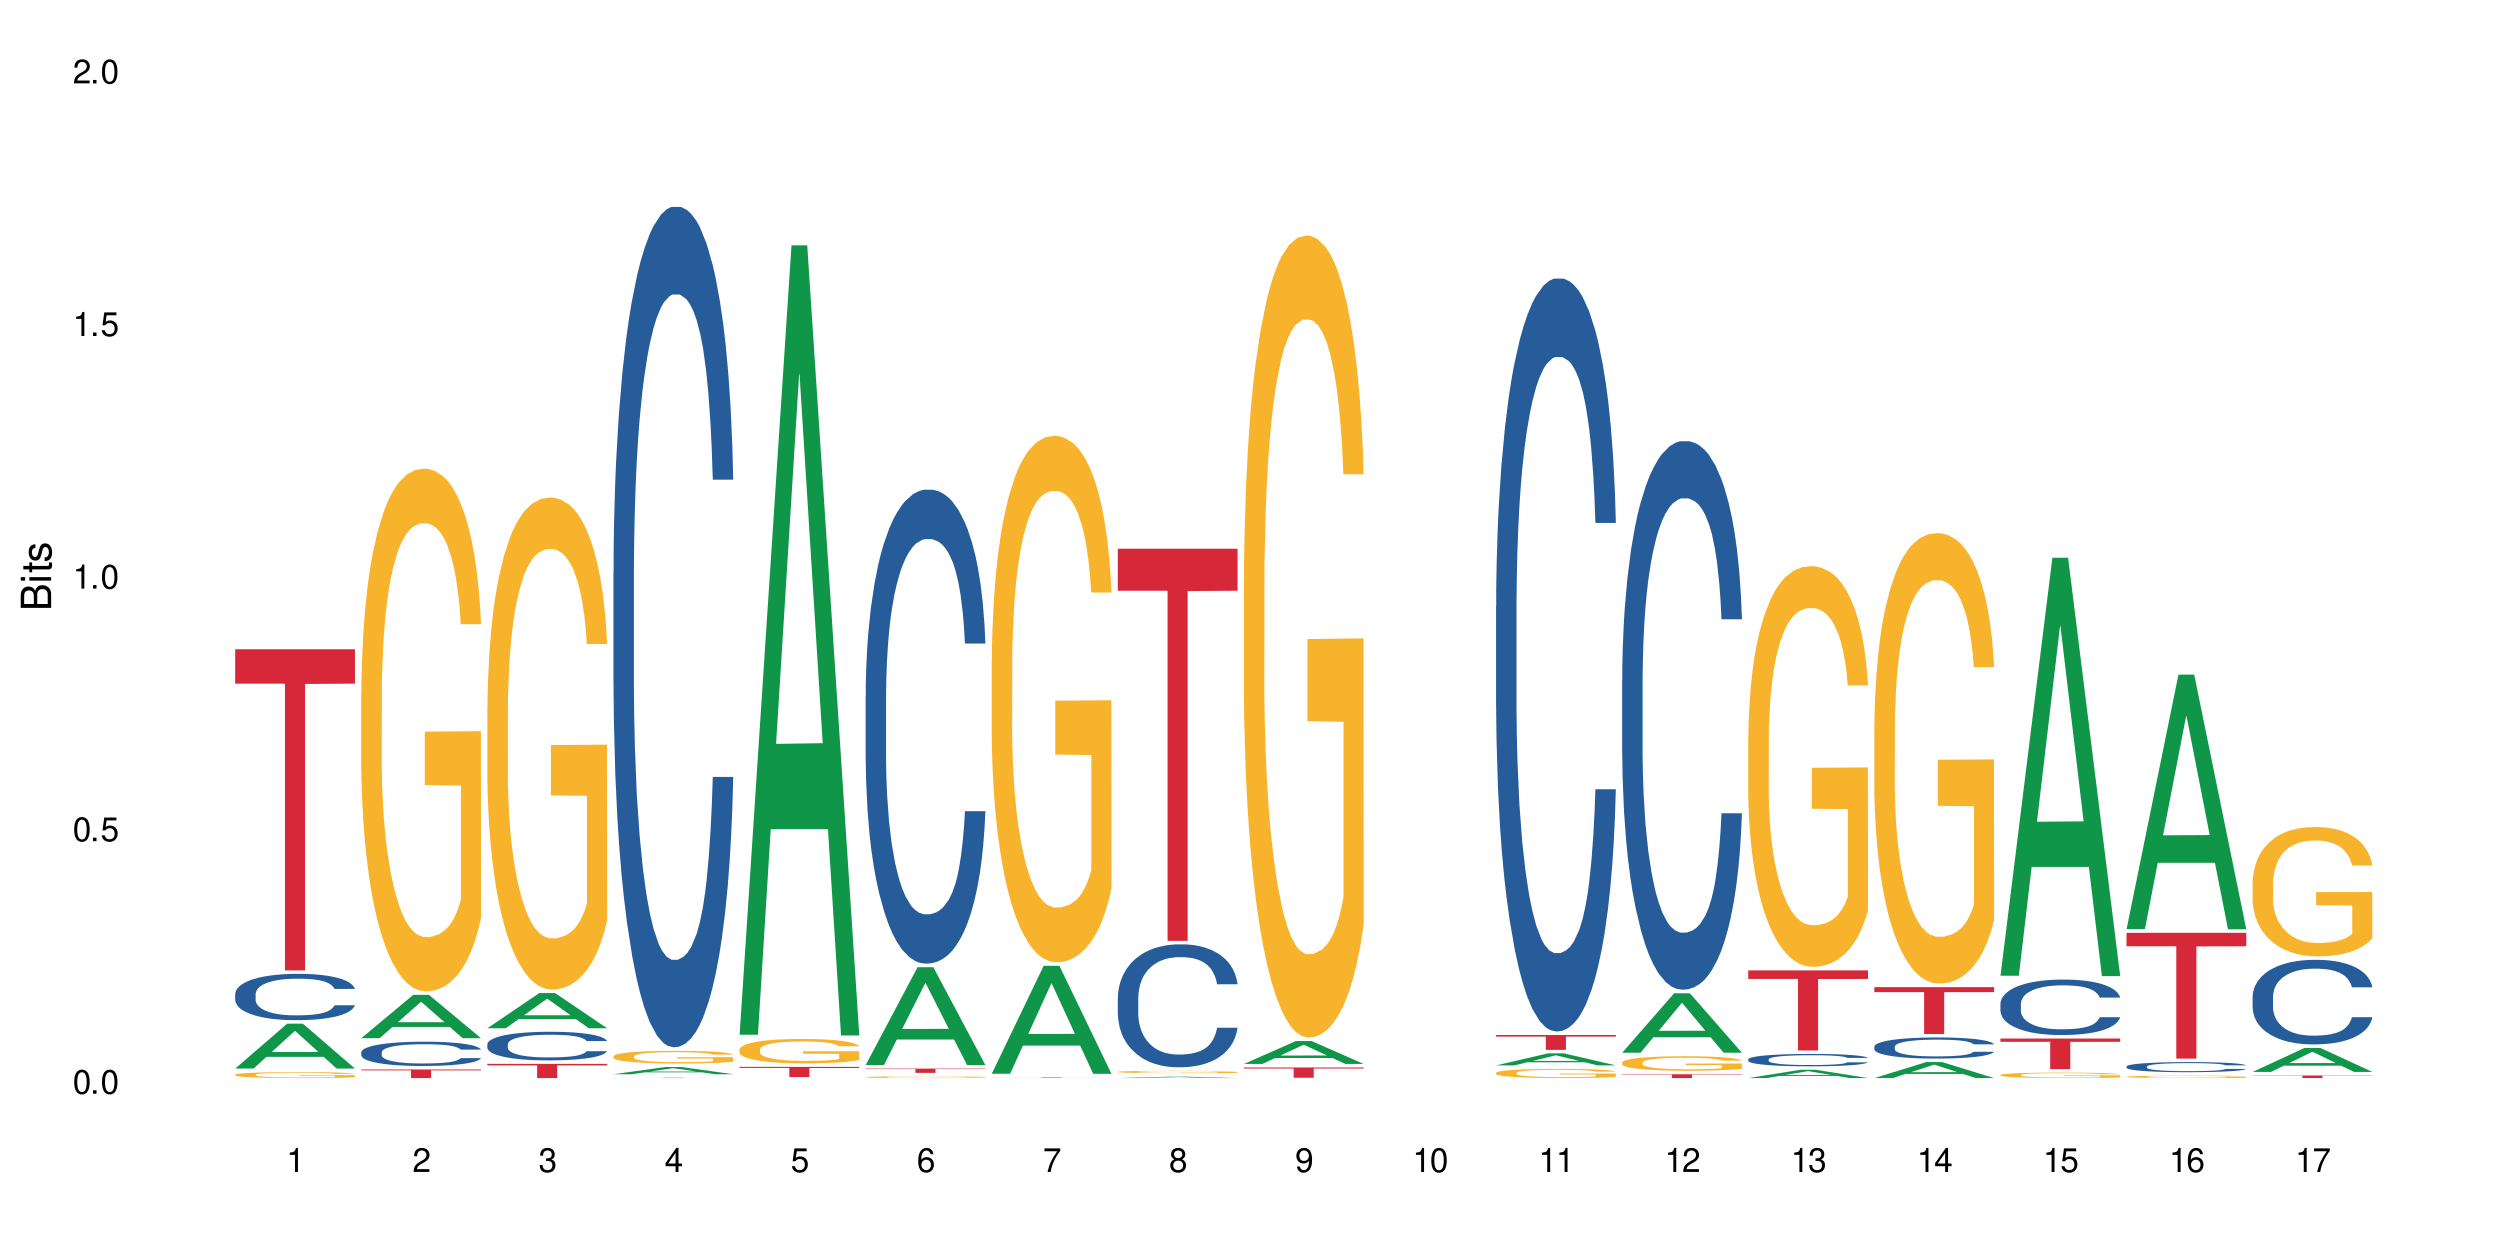 <?xml version="1.0" encoding="UTF-8"?>
<svg xmlns="http://www.w3.org/2000/svg" xmlns:xlink="http://www.w3.org/1999/xlink" width="720" height="360" viewBox="0 0 720 360">
<defs>
<g>
<g id="glyph-0-0">
</g>
<g id="glyph-0-1">
<path d="M 2.641 -6.938 C 2 -6.938 1.422 -6.656 1.078 -6.172 C 0.641 -5.562 0.406 -4.641 0.406 -3.359 C 0.406 -1.016 1.188 0.219 2.641 0.219 C 4.078 0.219 4.859 -1.016 4.859 -3.297 C 4.859 -4.641 4.656 -5.547 4.203 -6.172 C 3.844 -6.656 3.281 -6.938 2.641 -6.938 Z M 2.641 -6.188 C 3.547 -6.188 4 -5.25 4 -3.375 C 4 -1.406 3.562 -0.484 2.625 -0.484 C 1.734 -0.484 1.281 -1.438 1.281 -3.344 C 1.281 -5.25 1.734 -6.188 2.641 -6.188 Z M 2.641 -6.188 "/>
</g>
<g id="glyph-0-2">
<path d="M 1.828 -1 L 0.828 -1 L 0.828 0 L 1.828 0 Z M 1.828 -1 "/>
</g>
<g id="glyph-0-3">
<path d="M 4.562 -6.797 L 1.062 -6.797 L 0.547 -3.094 L 1.328 -3.094 C 1.719 -3.562 2.047 -3.734 2.578 -3.734 C 3.484 -3.734 4.062 -3.109 4.062 -2.094 C 4.062 -1.125 3.484 -0.531 2.578 -0.531 C 1.828 -0.531 1.375 -0.906 1.188 -1.672 L 0.328 -1.672 C 0.453 -1.109 0.547 -0.844 0.75 -0.594 C 1.125 -0.078 1.828 0.219 2.594 0.219 C 3.969 0.219 4.922 -0.781 4.922 -2.219 C 4.922 -3.562 4.031 -4.484 2.719 -4.484 C 2.25 -4.484 1.859 -4.359 1.469 -4.062 L 1.734 -5.969 L 4.562 -5.969 Z M 4.562 -6.797 "/>
</g>
<g id="glyph-0-4">
<path d="M 2.484 -4.938 L 2.484 0 L 3.328 0 L 3.328 -6.938 L 2.766 -6.938 C 2.469 -5.875 2.281 -5.734 0.984 -5.562 L 0.984 -4.938 Z M 2.484 -4.938 "/>
</g>
<g id="glyph-0-5">
<path d="M 4.859 -0.828 L 1.281 -0.828 C 1.359 -1.406 1.672 -1.781 2.5 -2.281 L 3.469 -2.828 C 4.406 -3.344 4.906 -4.062 4.906 -4.906 C 4.906 -5.484 4.672 -6.031 4.266 -6.406 C 3.859 -6.766 3.375 -6.938 2.719 -6.938 C 1.859 -6.938 1.219 -6.625 0.844 -6.031 C 0.609 -5.672 0.5 -5.234 0.484 -4.531 L 1.328 -4.531 C 1.359 -5.016 1.406 -5.281 1.531 -5.516 C 1.75 -5.938 2.188 -6.203 2.703 -6.203 C 3.469 -6.203 4.031 -5.641 4.031 -4.891 C 4.031 -4.344 3.719 -3.859 3.125 -3.516 L 2.234 -3 C 0.812 -2.172 0.406 -1.531 0.328 -0.016 L 4.859 -0.016 Z M 4.859 -0.828 "/>
</g>
<g id="glyph-0-6">
<path d="M 2.125 -3.188 L 2.578 -3.188 C 3.5 -3.188 3.984 -2.766 3.984 -1.922 C 3.984 -1.062 3.469 -0.531 2.594 -0.531 C 1.656 -0.531 1.203 -1 1.156 -2.016 L 0.312 -2.016 C 0.344 -1.453 0.438 -1.094 0.609 -0.781 C 0.953 -0.109 1.625 0.219 2.547 0.219 C 3.953 0.219 4.859 -0.625 4.859 -1.938 C 4.859 -2.828 4.516 -3.297 3.703 -3.594 C 4.344 -3.844 4.656 -4.328 4.656 -5.031 C 4.656 -6.219 3.875 -6.938 2.578 -6.938 C 1.203 -6.938 0.484 -6.172 0.453 -4.703 L 1.297 -4.703 C 1.312 -5.125 1.344 -5.359 1.453 -5.578 C 1.641 -5.969 2.062 -6.203 2.594 -6.203 C 3.344 -6.203 3.797 -5.75 3.797 -5 C 3.797 -4.516 3.609 -4.219 3.25 -4.047 C 3.016 -3.953 2.703 -3.922 2.125 -3.906 Z M 2.125 -3.188 "/>
</g>
<g id="glyph-0-7">
<path d="M 3.141 -1.672 L 3.141 0 L 3.984 0 L 3.984 -1.672 L 4.984 -1.672 L 4.984 -2.438 L 3.984 -2.438 L 3.984 -6.938 L 3.359 -6.938 L 0.266 -2.578 L 0.266 -1.672 Z M 3.141 -2.438 L 1 -2.438 L 3.141 -5.5 Z M 3.141 -2.438 "/>
</g>
<g id="glyph-0-8">
<path d="M 4.781 -5.125 C 4.609 -6.266 3.891 -6.938 2.844 -6.938 C 2.094 -6.938 1.422 -6.578 1.031 -5.953 C 0.594 -5.266 0.406 -4.422 0.406 -3.172 C 0.406 -2 0.578 -1.25 0.984 -0.641 C 1.359 -0.078 1.953 0.219 2.703 0.219 C 3.984 0.219 4.922 -0.75 4.922 -2.094 C 4.922 -3.375 4.062 -4.281 2.844 -4.281 C 2.172 -4.281 1.641 -4.031 1.281 -3.516 C 1.281 -5.234 1.828 -6.188 2.797 -6.188 C 3.391 -6.188 3.797 -5.797 3.938 -5.125 Z M 2.734 -3.531 C 3.547 -3.531 4.062 -2.953 4.062 -2.031 C 4.062 -1.156 3.484 -0.531 2.703 -0.531 C 1.922 -0.531 1.328 -1.188 1.328 -2.078 C 1.328 -2.938 1.906 -3.531 2.734 -3.531 Z M 2.734 -3.531 "/>
</g>
<g id="glyph-0-9">
<path d="M 4.984 -6.797 L 0.438 -6.797 L 0.438 -5.969 L 4.109 -5.969 C 2.5 -3.656 1.828 -2.234 1.328 0 L 2.219 0 C 2.594 -2.172 3.453 -4.047 4.984 -6.094 Z M 4.984 -6.797 "/>
</g>
<g id="glyph-0-10">
<path d="M 3.75 -3.656 C 4.469 -4.094 4.688 -4.438 4.688 -5.078 C 4.688 -6.172 3.844 -6.938 2.641 -6.938 C 1.438 -6.938 0.594 -6.172 0.594 -5.094 C 0.594 -4.438 0.812 -4.094 1.516 -3.656 C 0.734 -3.266 0.359 -2.703 0.359 -1.922 C 0.359 -0.656 1.281 0.219 2.641 0.219 C 3.984 0.219 4.922 -0.656 4.922 -1.922 C 4.922 -2.703 4.531 -3.266 3.75 -3.656 Z M 2.641 -6.188 C 3.359 -6.188 3.812 -5.75 3.812 -5.062 C 3.812 -4.406 3.344 -3.984 2.641 -3.984 C 1.922 -3.984 1.453 -4.406 1.453 -5.078 C 1.453 -5.75 1.922 -6.188 2.641 -6.188 Z M 2.641 -3.266 C 3.484 -3.266 4.062 -2.719 4.062 -1.906 C 4.062 -1.078 3.484 -0.531 2.625 -0.531 C 1.797 -0.531 1.219 -1.094 1.219 -1.906 C 1.219 -2.719 1.781 -3.266 2.641 -3.266 Z M 2.641 -3.266 "/>
</g>
<g id="glyph-0-11">
<path d="M 0.516 -1.578 C 0.672 -0.453 1.406 0.219 2.438 0.219 C 3.188 0.219 3.859 -0.141 4.266 -0.766 C 4.688 -1.453 4.891 -2.297 4.891 -3.547 C 4.891 -4.719 4.703 -5.453 4.312 -6.078 C 3.938 -6.641 3.344 -6.938 2.594 -6.938 C 1.297 -6.938 0.359 -5.969 0.359 -4.625 C 0.359 -3.344 1.234 -2.453 2.453 -2.453 C 3.094 -2.453 3.578 -2.672 4.016 -3.203 C 4 -1.484 3.469 -0.531 2.5 -0.531 C 1.906 -0.531 1.484 -0.906 1.359 -1.578 Z M 2.578 -6.203 C 3.375 -6.203 3.969 -5.531 3.969 -4.641 C 3.969 -3.797 3.391 -3.188 2.547 -3.188 C 1.734 -3.188 1.234 -3.766 1.234 -4.688 C 1.234 -5.562 1.797 -6.203 2.578 -6.203 Z M 2.578 -6.203 "/>
</g>
<g id="glyph-1-0">
</g>
<g id="glyph-1-1">
<path d="M 0 -0.953 L 0 -4.891 C 0 -5.719 -0.234 -6.344 -0.734 -6.797 C -1.188 -7.234 -1.812 -7.469 -2.5 -7.469 C -3.547 -7.469 -4.188 -7 -4.625 -5.875 C -4.984 -6.688 -5.625 -7.094 -6.531 -7.094 C -7.172 -7.094 -7.734 -6.859 -8.141 -6.391 C -8.562 -5.922 -8.75 -5.344 -8.75 -4.5 L -8.75 -0.953 Z M -4.984 -2.062 L -7.766 -2.062 L -7.766 -4.219 C -7.766 -4.844 -7.688 -5.203 -7.453 -5.5 C -7.219 -5.812 -6.859 -5.969 -6.375 -5.969 C -5.891 -5.969 -5.531 -5.812 -5.297 -5.5 C -5.062 -5.203 -4.984 -4.844 -4.984 -4.219 Z M -0.984 -2.062 L -4 -2.062 L -4 -4.781 C -4 -5.766 -3.438 -6.359 -2.484 -6.359 C -1.547 -6.359 -0.984 -5.766 -0.984 -4.781 Z M -0.984 -2.062 "/>
</g>
<g id="glyph-1-2">
<path d="M -6.281 -1.797 L -6.281 -0.797 L 0 -0.797 L 0 -1.797 Z M -8.75 -1.797 L -8.75 -0.797 L -7.484 -0.797 L -7.484 -1.797 Z M -8.75 -1.797 "/>
</g>
<g id="glyph-1-3">
<path d="M -6.281 -3.047 L -6.281 -2.016 L -8.016 -2.016 L -8.016 -1.016 L -6.281 -1.016 L -6.281 -0.172 L -5.469 -0.172 L -5.469 -1.016 L -0.719 -1.016 C -0.078 -1.016 0.281 -1.453 0.281 -2.234 C 0.281 -2.5 0.25 -2.719 0.188 -3.047 L -0.641 -3.047 C -0.609 -2.906 -0.594 -2.766 -0.594 -2.562 C -0.594 -2.141 -0.719 -2.016 -1.156 -2.016 L -5.469 -2.016 L -5.469 -3.047 Z M -6.281 -3.047 "/>
</g>
<g id="glyph-1-4">
<path d="M -4.531 -5.25 C -5.766 -5.25 -6.469 -4.422 -6.469 -2.969 C -6.469 -1.516 -5.719 -0.562 -4.547 -0.562 C -3.562 -0.562 -3.094 -1.062 -2.734 -2.562 L -2.516 -3.484 C -2.344 -4.188 -2.094 -4.469 -1.641 -4.469 C -1.047 -4.469 -0.641 -3.875 -0.641 -3 C -0.641 -2.453 -0.797 -2 -1.062 -1.75 C -1.25 -1.594 -1.422 -1.531 -1.875 -1.469 L -1.875 -0.406 C -0.422 -0.453 0.281 -1.266 0.281 -2.922 C 0.281 -4.5 -0.5 -5.516 -1.719 -5.516 C -2.656 -5.516 -3.172 -4.984 -3.469 -3.734 L -3.703 -2.766 C -3.891 -1.953 -4.156 -1.609 -4.594 -1.609 C -5.188 -1.609 -5.547 -2.125 -5.547 -2.938 C -5.547 -3.75 -5.203 -4.172 -4.531 -4.203 Z M -4.531 -5.25 "/>
</g>
</g>
</defs>
<rect x="-72" y="-36" width="864" height="432" fill="rgb(100%, 100%, 100%)" fill-opacity="1"/>
<path fill-rule="nonzero" fill="rgb(6.275%, 58.824%, 28.235%)" fill-opacity="1" d="M 67.73 307.742 L 67.77 307.73 L 82.695 294.812 L 87.227 294.812 L 102.23 307.754 L 96.957 307.754 L 93.199 304.375 L 76.723 304.375 L 73.039 307.742 L 67.73 307.742 L 78.309 302.977 L 91.688 302.965 L 85.016 296.926 L 84.941 296.914 L 84.871 296.949 L 78.273 302.965 L 78.309 302.977 Z M 67.73 307.742 "/>
<path fill-rule="nonzero" fill="rgb(14.51%, 36.078%, 60%)" fill-opacity="1" d="M 67.73 286.277 L 67.773 286.266 L 67.773 285.973 L 67.898 285.512 L 68.195 284.926 L 68.488 284.523 L 69.246 283.805 L 70.297 283.109 L 71.391 282.574 L 72.191 282.258 L 72.906 282.016 L 74.547 281.562 L 75.598 281.332 L 76.734 281.125 L 78.121 280.918 L 79.133 280.797 L 81.402 280.602 L 83.086 280.516 L 84.391 280.48 L 87.211 280.48 L 88.891 280.527 L 90.113 280.59 L 91.457 280.688 L 92.594 280.797 L 94.57 281.066 L 96.34 281.406 L 97.137 281.602 L 98.402 281.977 L 99.367 282.344 L 100.043 282.66 L 100.797 283.109 L 101.473 283.66 L 101.977 284.281 L 102.23 284.805 L 96.34 284.805 L 96.043 284.316 L 95.707 283.938 L 95.078 283.441 L 94.445 283.086 L 93.562 282.734 L 92.762 282.5 L 91.668 282.27 L 90.703 282.125 L 89.691 282.016 L 88.723 281.941 L 86.875 281.867 L 84.727 281.867 L 83.93 281.895 L 82.289 281.988 L 81.402 282.074 L 80.141 282.246 L 79.258 282.406 L 78.207 282.648 L 77.492 282.855 L 76.609 283.172 L 75.977 283.453 L 75.262 283.855 L 74.84 284.156 L 74.461 284.5 L 74.125 284.902 L 73.875 285.328 L 73.703 285.777 L 73.621 286.215 L 73.621 288.105 L 73.703 288.543 L 73.914 289.055 L 74.461 289.797 L 75.262 290.441 L 76.188 290.953 L 77.07 291.32 L 77.574 291.492 L 78.25 291.684 L 79.301 291.93 L 80.816 292.172 L 81.699 292.27 L 83.043 292.367 L 84.434 292.414 L 86.285 292.414 L 87.926 292.367 L 89.02 292.305 L 90.156 292.207 L 91.711 292 L 92.68 291.809 L 93.52 291.574 L 94.152 291.344 L 94.57 291.148 L 95.203 290.773 L 95.707 290.359 L 96.086 289.93 L 96.34 289.516 L 102.23 289.516 L 101.977 290.004 L 101.598 290.48 L 101.219 290.832 L 100.629 291.258 L 99.957 291.637 L 98.988 292.062 L 98.191 292.344 L 97.137 292.648 L 96.172 292.879 L 95.117 293.086 L 93.562 293.328 L 92.551 293.453 L 91.457 293.562 L 90.156 293.66 L 88.516 293.742 L 86.746 293.793 L 85.105 293.805 L 83.34 293.781 L 82.035 293.73 L 80.309 293.621 L 78.164 293.402 L 76.609 293.172 L 75.387 292.941 L 74.336 292.695 L 73.156 292.367 L 71.645 291.832 L 70.719 291.418 L 70.086 291.078 L 69.371 290.602 L 68.867 290.176 L 68.277 289.492 L 67.855 288.629 L 67.73 287.957 Z M 67.73 286.277 "/>
<path fill-rule="nonzero" fill="rgb(96.863%, 70.196%, 16.863%)" fill-opacity="1" d="M 67.73 309.5 L 67.773 309.5 L 67.773 309.469 L 67.941 309.398 L 68.363 309.301 L 68.91 309.219 L 69.496 309.156 L 69.875 309.121 L 70.508 309.074 L 71.055 309.039 L 72.441 308.969 L 74.211 308.902 L 75.176 308.875 L 76.27 308.848 L 77.828 308.816 L 78.543 308.809 L 80.73 308.781 L 83.215 308.766 L 85.949 308.762 L 87.211 308.762 L 88.934 308.77 L 91.289 308.785 L 92.637 308.801 L 93.688 308.816 L 94.781 308.84 L 96.129 308.871 L 97.391 308.906 L 98.402 308.945 L 99.41 308.992 L 100.25 309.043 L 100.965 309.098 L 101.598 309.164 L 101.977 309.219 L 102.23 309.277 L 96.383 309.277 L 96.043 309.219 L 95.664 309.176 L 95.035 309.125 L 94.402 309.086 L 93.773 309.059 L 92.594 309.016 L 91.586 308.992 L 90.324 308.969 L 89.102 308.957 L 87.715 308.945 L 86.875 308.941 L 84.645 308.941 L 82.625 308.953 L 81.445 308.965 L 80.605 308.98 L 79.426 309.004 L 78.711 309.023 L 78.289 309.035 L 77.027 309.082 L 76.188 309.129 L 75.723 309.156 L 75.137 309.203 L 74.715 309.246 L 74.25 309.309 L 74 309.359 L 73.664 309.465 L 73.621 309.75 L 73.746 309.809 L 74 309.875 L 74.336 309.93 L 74.84 309.988 L 75.348 310.035 L 76.23 310.098 L 76.988 310.137 L 77.574 310.164 L 78.711 310.207 L 79.176 310.223 L 80.27 310.25 L 81.402 310.273 L 82.793 310.293 L 83.844 310.301 L 85.527 310.309 L 87.672 310.309 L 90.195 310.301 L 91.797 310.285 L 92.891 310.273 L 93.605 310.262 L 94.488 310.246 L 95.117 310.23 L 95.707 310.211 L 96.422 310.188 L 96.422 309.809 L 86.031 309.809 L 86.031 309.629 L 102.188 309.629 L 102.23 310.246 L 101.344 310.289 L 100.25 310.328 L 99.199 310.359 L 98.105 310.387 L 96.551 310.418 L 95.289 310.438 L 93.352 310.457 L 91.586 310.473 L 89.734 310.48 L 88.094 310.488 L 86.156 310.488 L 84.434 310.484 L 82.582 310.477 L 81.109 310.465 L 79.762 310.449 L 78.418 310.426 L 76.734 310.395 L 75.641 310.367 L 74.504 310.336 L 73.367 310.293 L 72.359 310.254 L 71.688 310.219 L 71.012 310.18 L 70.297 310.133 L 69.625 310.082 L 69.121 310.031 L 68.656 309.977 L 68.32 309.926 L 67.984 309.852 L 67.816 309.797 L 67.73 309.746 Z M 67.73 309.5 "/>
<path fill-rule="nonzero" fill="rgb(83.922%, 15.686%, 22.353%)" fill-opacity="1" d="M 67.73 186.992 L 102.23 186.992 L 102.23 196.891 L 87.852 196.98 L 87.852 279.473 L 82.066 279.473 L 82.066 197.066 L 81.984 196.891 L 67.73 196.891 Z M 67.73 186.992 "/>
<path fill-rule="nonzero" fill="rgb(6.275%, 58.824%, 28.235%)" fill-opacity="1" d="M 104.043 298.996 L 104.082 298.984 L 119.008 286.52 L 123.543 286.52 L 138.543 299.008 L 133.273 299.008 L 129.512 295.75 L 113.039 295.75 L 109.352 298.996 L 104.043 298.996 L 114.621 294.398 L 128 294.387 L 121.332 288.559 L 121.258 288.547 L 121.184 288.582 L 114.586 294.387 L 114.621 294.398 Z M 104.043 298.996 "/>
<path fill-rule="nonzero" fill="rgb(14.51%, 36.078%, 60%)" fill-opacity="1" d="M 104.043 303.055 L 104.086 303.047 L 104.086 302.895 L 104.211 302.652 L 104.508 302.348 L 104.801 302.137 L 105.559 301.758 L 106.609 301.395 L 107.703 301.113 L 108.504 300.949 L 109.219 300.82 L 110.859 300.586 L 111.91 300.465 L 113.047 300.355 L 114.438 300.246 L 115.445 300.184 L 117.719 300.082 L 119.398 300.035 L 120.703 300.016 L 123.523 300.016 L 125.207 300.043 L 126.426 300.074 L 127.773 300.125 L 128.91 300.184 L 130.887 300.324 L 132.652 300.5 L 133.453 300.605 L 134.715 300.801 L 135.684 300.992 L 136.355 301.16 L 137.113 301.395 L 137.785 301.684 L 138.289 302.008 L 138.543 302.281 L 132.652 302.281 L 132.359 302.027 L 132.023 301.828 L 131.391 301.566 L 130.758 301.383 L 129.875 301.195 L 129.078 301.074 L 127.984 300.953 L 127.016 300.879 L 126.004 300.82 L 125.039 300.781 L 123.188 300.742 L 121.043 300.742 L 120.242 300.758 L 118.602 300.809 L 117.719 300.852 L 116.457 300.941 L 115.57 301.023 L 114.52 301.152 L 113.805 301.262 L 112.922 301.426 L 112.289 301.574 L 111.574 301.785 L 111.156 301.945 L 110.777 302.121 L 110.438 302.332 L 110.188 302.555 L 110.02 302.793 L 109.934 303.023 L 109.934 304.012 L 110.02 304.242 L 110.23 304.508 L 110.777 304.898 L 111.574 305.238 L 112.5 305.504 L 113.383 305.695 L 113.891 305.785 L 114.562 305.887 L 115.613 306.016 L 117.129 306.145 L 118.012 306.195 L 119.359 306.246 L 120.746 306.27 L 122.598 306.27 L 124.238 306.246 L 125.332 306.215 L 126.469 306.164 L 128.023 306.055 L 128.992 305.953 L 129.832 305.832 L 130.465 305.711 L 130.887 305.605 L 131.516 305.41 L 132.023 305.191 L 132.398 304.969 L 132.652 304.75 L 138.543 304.75 L 138.289 305.008 L 137.91 305.258 L 137.531 305.441 L 136.945 305.664 L 136.27 305.863 L 135.305 306.086 L 134.504 306.23 L 133.453 306.391 L 132.484 306.512 L 131.434 306.621 L 129.875 306.75 L 128.867 306.812 L 127.773 306.871 L 126.469 306.922 L 124.828 306.965 L 123.059 306.992 L 121.418 307 L 119.652 306.984 L 118.348 306.961 L 116.625 306.902 L 114.477 306.789 L 112.922 306.668 L 111.703 306.547 L 110.648 306.418 L 109.473 306.246 L 107.957 305.965 L 107.031 305.746 L 106.402 305.57 L 105.684 305.32 L 105.18 305.098 L 104.59 304.738 L 104.172 304.285 L 104.043 303.934 Z M 104.043 303.055 "/>
<path fill-rule="nonzero" fill="rgb(96.863%, 70.196%, 16.863%)" fill-opacity="1" d="M 104.043 199.441 L 104.086 199.301 L 104.086 196.551 L 104.254 190.363 L 104.676 181.84 L 105.223 174.828 L 105.812 169.328 L 106.191 166.441 L 106.82 162.316 L 107.367 159.289 L 108.758 153.105 L 110.523 147.328 L 111.492 144.855 L 112.586 142.516 L 114.141 139.902 L 114.855 138.941 L 117.043 136.742 L 119.527 135.367 L 122.262 134.953 L 123.523 135.09 L 125.25 135.641 L 127.605 137.152 L 128.949 138.527 L 130.004 139.902 L 131.098 141.691 L 132.441 144.441 L 133.703 147.742 L 134.715 151.043 L 135.723 155.168 L 136.566 159.566 L 137.281 164.379 L 137.91 170.152 L 138.289 174.965 L 138.543 179.777 L 132.695 179.777 L 132.359 174.965 L 131.98 171.254 L 131.348 166.715 L 130.719 163.414 L 130.086 160.805 L 128.91 157.23 L 127.898 155.027 L 126.637 153.105 L 125.418 151.867 L 124.027 151.043 L 123.188 150.766 L 120.957 150.766 L 118.938 151.73 L 117.758 152.828 L 116.918 153.93 L 115.738 155.992 L 115.023 157.641 L 114.605 158.742 L 113.344 163.004 L 112.5 166.852 L 112.039 169.465 L 111.449 173.59 L 111.027 177.305 L 110.566 182.805 L 110.312 186.926 L 109.977 196.277 L 109.934 221.027 L 110.062 226.25 L 110.312 231.891 L 110.648 236.84 L 111.156 242.062 L 111.66 246.051 L 112.543 251.414 L 113.301 254.988 L 113.891 257.324 L 115.023 261.039 L 115.488 262.277 L 116.582 264.75 L 117.719 266.676 L 119.105 268.324 L 120.156 269.148 L 121.84 269.836 L 123.984 269.836 L 126.512 269.012 L 128.109 267.914 L 129.203 266.812 L 129.918 265.852 L 130.801 264.336 L 131.434 262.961 L 132.023 261.449 L 132.738 259.113 L 132.738 226.25 L 122.344 226.113 L 122.344 210.715 L 138.5 210.578 L 138.543 264.336 L 137.66 268.051 L 136.566 271.625 L 135.512 274.375 L 134.418 276.711 L 132.863 279.324 L 131.602 280.977 L 129.664 282.898 L 127.898 284.137 L 126.047 284.961 L 124.406 285.375 L 122.473 285.512 L 120.746 285.238 L 118.895 284.414 L 117.422 283.312 L 116.078 281.938 L 114.73 280.148 L 113.047 277.262 L 111.953 274.926 L 110.816 272.039 L 109.684 268.602 L 108.672 264.887 L 108 262 L 107.324 258.699 L 106.609 254.574 L 105.938 249.902 L 105.434 245.637 L 104.969 240.824 L 104.633 236.289 L 104.297 230.102 L 104.129 225.152 L 104.043 220.891 Z M 104.043 199.441 "/>
<path fill-rule="nonzero" fill="rgb(83.922%, 15.686%, 22.353%)" fill-opacity="1" d="M 104.043 308.004 L 138.543 308.004 L 138.543 308.273 L 124.164 308.273 L 124.164 310.488 L 118.379 310.488 L 118.379 308.277 L 118.297 308.273 L 104.043 308.273 Z M 104.043 308.004 "/>
<path fill-rule="nonzero" fill="rgb(6.275%, 58.824%, 28.235%)" fill-opacity="1" d="M 140.359 296.141 L 140.395 296.129 L 155.32 285.996 L 159.855 285.996 L 174.855 296.148 L 169.586 296.148 L 165.828 293.5 L 149.352 293.5 L 145.664 296.141 L 140.359 296.141 L 150.938 292.402 L 164.316 292.395 L 157.645 287.656 L 157.57 287.645 L 157.496 287.676 L 150.898 292.395 L 150.938 292.402 Z M 140.359 296.141 "/>
<path fill-rule="nonzero" fill="rgb(14.51%, 36.078%, 60%)" fill-opacity="1" d="M 140.359 300.738 L 140.398 300.73 L 140.398 300.551 L 140.527 300.266 L 140.82 299.902 L 141.117 299.656 L 141.871 299.211 L 142.926 298.781 L 144.02 298.453 L 144.816 298.258 L 145.531 298.105 L 147.172 297.828 L 148.227 297.684 L 149.359 297.555 L 150.75 297.43 L 151.758 297.352 L 154.031 297.234 L 155.715 297.18 L 157.02 297.156 L 159.836 297.156 L 161.52 297.188 L 162.738 297.227 L 164.086 297.285 L 165.223 297.352 L 167.199 297.52 L 168.965 297.73 L 169.766 297.848 L 171.027 298.082 L 171.996 298.309 L 172.668 298.504 L 173.426 298.781 L 174.098 299.121 L 174.605 299.504 L 174.855 299.828 L 168.965 299.828 L 168.672 299.527 L 168.336 299.293 L 167.703 298.984 L 167.074 298.766 L 166.191 298.551 L 165.391 298.406 L 164.297 298.262 L 163.328 298.172 L 162.32 298.105 L 161.352 298.059 L 159.5 298.016 L 157.355 298.016 L 156.555 298.031 L 154.914 298.09 L 154.031 298.145 L 152.77 298.25 L 151.887 298.348 L 150.832 298.496 L 150.117 298.625 L 149.234 298.82 L 148.605 298.992 L 147.891 299.242 L 147.469 299.43 L 147.09 299.641 L 146.754 299.887 L 146.5 300.152 L 146.332 300.43 L 146.25 300.703 L 146.25 301.867 L 146.332 302.137 L 146.543 302.453 L 147.09 302.914 L 147.891 303.312 L 148.812 303.629 L 149.699 303.855 L 150.203 303.961 L 150.875 304.078 L 151.926 304.23 L 153.441 304.379 L 154.324 304.441 L 155.672 304.5 L 157.059 304.531 L 158.91 304.531 L 160.551 304.5 L 161.645 304.465 L 162.781 304.402 L 164.34 304.273 L 165.305 304.156 L 166.148 304.012 L 166.777 303.867 L 167.199 303.75 L 167.832 303.516 L 168.336 303.258 L 168.715 302.996 L 168.965 302.742 L 174.855 302.742 L 174.605 303.043 L 174.227 303.336 L 173.848 303.555 L 173.258 303.816 L 172.586 304.051 L 171.617 304.312 L 170.816 304.484 L 169.766 304.676 L 168.797 304.816 L 167.746 304.945 L 166.191 305.094 L 165.18 305.172 L 164.086 305.238 L 162.781 305.297 L 161.141 305.352 L 159.375 305.383 L 157.734 305.391 L 155.965 305.375 L 154.664 305.344 L 152.938 305.277 L 150.793 305.141 L 149.234 304.996 L 148.016 304.855 L 146.965 304.703 L 145.785 304.5 L 144.27 304.168 L 143.344 303.914 L 142.715 303.703 L 142 303.41 L 141.492 303.148 L 140.906 302.727 L 140.484 302.191 L 140.359 301.777 Z M 140.359 300.738 "/>
<path fill-rule="nonzero" fill="rgb(96.863%, 70.196%, 16.863%)" fill-opacity="1" d="M 140.359 203.973 L 140.398 203.84 L 140.398 201.254 L 140.57 195.43 L 140.988 187.406 L 141.535 180.805 L 142.125 175.629 L 142.504 172.91 L 143.137 169.027 L 143.684 166.18 L 145.07 160.355 L 146.836 154.922 L 147.805 152.59 L 148.898 150.391 L 150.457 147.93 L 151.172 147.027 L 153.359 144.953 L 155.84 143.66 L 158.574 143.273 L 159.836 143.402 L 161.562 143.918 L 163.918 145.344 L 165.266 146.637 L 166.316 147.93 L 167.41 149.613 L 168.754 152.203 L 170.02 155.309 L 171.027 158.414 L 172.039 162.297 L 172.879 166.438 L 173.594 170.969 L 174.227 176.406 L 174.605 180.934 L 174.855 185.465 L 169.008 185.465 L 168.672 180.934 L 168.293 177.441 L 167.66 173.168 L 167.031 170.062 L 166.398 167.605 L 165.223 164.238 L 164.211 162.168 L 162.949 160.355 L 161.73 159.191 L 160.34 158.414 L 159.5 158.156 L 157.27 158.156 L 155.25 159.062 L 154.074 160.098 L 153.23 161.133 L 152.055 163.074 L 151.34 164.629 L 150.918 165.664 L 149.656 169.676 L 148.812 173.297 L 148.352 175.758 L 147.762 179.641 L 147.344 183.133 L 146.879 188.312 L 146.625 192.195 L 146.289 200.996 L 146.25 224.289 L 146.375 229.207 L 146.625 234.516 L 146.965 239.172 L 147.469 244.094 L 147.973 247.844 L 148.855 252.891 L 149.613 256.258 L 150.203 258.457 L 151.34 261.953 L 151.801 263.117 L 152.895 265.445 L 154.031 267.258 L 155.418 268.812 L 156.473 269.586 L 158.152 270.234 L 160.301 270.234 L 162.824 269.457 L 164.422 268.422 L 165.516 267.387 L 166.23 266.48 L 167.113 265.059 L 167.746 263.766 L 168.336 262.34 L 169.051 260.141 L 169.051 229.207 L 158.66 229.078 L 158.66 214.582 L 174.812 214.453 L 174.855 265.059 L 173.973 268.551 L 172.879 271.918 L 171.828 274.508 L 170.734 276.707 L 169.176 279.164 L 167.914 280.719 L 165.98 282.531 L 164.211 283.695 L 162.359 284.473 L 160.719 284.859 L 158.785 284.988 L 157.059 284.73 L 155.211 283.953 L 153.738 282.918 L 152.391 281.625 L 151.043 279.941 L 149.359 277.223 L 148.266 275.023 L 147.133 272.305 L 145.996 269.07 L 144.984 265.574 L 144.312 262.859 L 143.641 259.75 L 142.926 255.871 L 142.25 251.469 L 141.746 247.457 L 141.285 242.926 L 140.945 238.656 L 140.609 232.832 L 140.441 228.172 L 140.359 224.16 Z M 140.359 203.973 "/>
<path fill-rule="nonzero" fill="rgb(83.922%, 15.686%, 22.353%)" fill-opacity="1" d="M 140.359 306.395 L 174.855 306.395 L 174.855 306.836 L 160.477 306.84 L 160.477 310.488 L 154.695 310.488 L 154.695 306.844 L 154.609 306.836 L 140.359 306.836 Z M 140.359 306.395 "/>
<path fill-rule="nonzero" fill="rgb(6.275%, 58.824%, 28.235%)" fill-opacity="1" d="M 176.672 309.379 L 176.707 309.379 L 191.637 307.289 L 196.168 307.289 L 211.168 309.383 L 205.898 309.383 L 202.141 308.836 L 185.664 308.836 L 181.98 309.379 L 176.672 309.379 L 187.25 308.609 L 200.629 308.609 L 193.957 307.633 L 193.883 307.629 L 193.809 307.637 L 187.211 308.609 L 187.25 308.609 Z M 176.672 309.379 "/>
<path fill-rule="nonzero" fill="rgb(14.51%, 36.078%, 60%)" fill-opacity="1" d="M 176.672 164.906 L 176.715 164.688 L 176.715 159.379 L 176.84 150.969 L 177.133 140.352 L 177.43 133.051 L 178.188 119.996 L 179.238 107.387 L 180.332 97.652 L 181.133 91.898 L 181.848 87.473 L 183.488 79.289 L 184.539 75.086 L 185.676 71.324 L 187.062 67.562 L 188.074 65.352 L 190.344 61.809 L 192.027 60.262 L 193.332 59.598 L 196.152 59.598 L 197.832 60.484 L 199.055 61.59 L 200.398 63.359 L 201.535 65.352 L 203.512 70.219 L 205.281 76.41 L 206.078 79.953 L 207.34 86.809 L 208.309 93.449 L 208.98 99.199 L 209.738 107.387 L 210.414 117.34 L 210.918 128.625 L 211.168 138.137 L 205.281 138.137 L 204.984 129.289 L 204.648 122.43 L 204.02 113.359 L 203.387 106.941 L 202.504 100.527 L 201.703 96.324 L 200.609 92.121 L 199.641 89.465 L 198.633 87.473 L 197.664 86.145 L 195.812 84.82 L 193.668 84.82 L 192.867 85.262 L 191.227 87.031 L 190.344 88.582 L 189.082 91.676 L 188.199 94.555 L 187.148 98.977 L 186.434 102.738 L 185.547 108.492 L 184.918 113.582 L 184.203 120.883 L 183.781 126.414 L 183.402 132.605 L 183.066 139.906 L 182.812 147.652 L 182.645 155.836 L 182.562 163.801 L 182.562 198.094 L 182.645 206.059 L 182.855 215.352 L 183.402 228.848 L 184.203 240.574 L 185.129 249.863 L 186.012 256.5 L 186.516 259.598 L 187.188 263.141 L 188.242 267.562 L 189.754 271.988 L 190.641 273.758 L 191.984 275.527 L 193.375 276.414 L 195.227 276.414 L 196.867 275.527 L 197.961 274.422 L 199.094 272.652 L 200.652 268.891 L 201.621 265.352 L 202.461 261.148 L 203.094 256.945 L 203.512 253.402 L 204.145 246.547 L 204.648 239.023 L 205.027 231.281 L 205.281 223.758 L 211.168 223.758 L 210.918 232.609 L 210.539 241.234 L 210.16 247.652 L 209.57 255.395 L 208.898 262.254 L 207.93 269.996 L 207.133 275.086 L 206.078 280.617 L 205.113 284.82 L 204.059 288.582 L 202.504 293.008 L 201.492 295.219 L 200.398 297.211 L 199.094 298.98 L 197.453 300.527 L 195.688 301.414 L 194.047 301.633 L 192.281 301.191 L 190.977 300.309 L 189.25 298.316 L 187.105 294.332 L 185.547 290.129 L 184.328 285.926 L 183.277 281.5 L 182.098 275.527 L 180.586 265.793 L 179.66 258.273 L 179.027 252.078 L 178.312 243.449 L 177.809 235.703 L 177.219 223.316 L 176.797 207.609 L 176.672 195.438 Z M 176.672 164.906 "/>
<path fill-rule="nonzero" fill="rgb(96.863%, 70.196%, 16.863%)" fill-opacity="1" d="M 176.672 304.203 L 176.715 304.199 L 176.715 304.133 L 176.883 303.98 L 177.305 303.777 L 177.852 303.605 L 178.438 303.473 L 178.816 303.402 L 179.449 303.305 L 179.996 303.23 L 181.383 303.082 L 183.152 302.941 L 184.117 302.883 L 185.211 302.824 L 186.77 302.762 L 187.484 302.738 L 189.672 302.684 L 192.152 302.652 L 194.887 302.641 L 196.152 302.645 L 197.875 302.66 L 200.23 302.695 L 201.578 302.73 L 202.629 302.762 L 203.723 302.805 L 205.07 302.871 L 206.332 302.953 L 207.34 303.031 L 208.352 303.133 L 209.191 303.238 L 209.906 303.355 L 210.539 303.492 L 210.918 303.609 L 211.168 303.727 L 205.32 303.727 L 204.984 303.609 L 204.605 303.52 L 203.977 303.41 L 203.344 303.332 L 202.715 303.266 L 201.535 303.18 L 200.527 303.129 L 199.266 303.082 L 198.043 303.051 L 196.656 303.031 L 195.812 303.023 L 193.586 303.023 L 191.566 303.047 L 190.387 303.074 L 189.547 303.102 L 188.367 303.152 L 187.652 303.191 L 187.23 303.219 L 185.969 303.32 L 185.129 303.414 L 184.664 303.477 L 184.078 303.578 L 183.656 303.668 L 183.191 303.801 L 182.941 303.898 L 182.605 304.125 L 182.562 304.723 L 182.688 304.852 L 182.941 304.984 L 183.277 305.105 L 183.781 305.23 L 184.285 305.328 L 185.172 305.457 L 185.926 305.543 L 186.516 305.602 L 187.652 305.691 L 188.113 305.723 L 189.207 305.781 L 190.344 305.828 L 191.734 305.867 L 192.785 305.887 L 194.469 305.902 L 196.613 305.902 L 199.137 305.883 L 200.734 305.859 L 201.828 305.832 L 202.547 305.809 L 203.43 305.77 L 204.059 305.738 L 204.648 305.703 L 205.363 305.645 L 205.363 304.852 L 194.973 304.848 L 194.973 304.473 L 211.129 304.473 L 211.168 305.77 L 210.285 305.859 L 209.191 305.945 L 208.141 306.016 L 207.047 306.07 L 205.488 306.133 L 204.227 306.172 L 202.293 306.219 L 200.527 306.25 L 198.676 306.27 L 197.035 306.281 L 195.098 306.281 L 193.375 306.277 L 191.523 306.258 L 190.051 306.23 L 188.703 306.195 L 187.359 306.152 L 185.676 306.082 L 184.582 306.027 L 183.445 305.957 L 182.309 305.875 L 181.301 305.785 L 180.625 305.715 L 179.953 305.633 L 179.238 305.535 L 178.566 305.422 L 178.059 305.32 L 177.598 305.203 L 177.262 305.094 L 176.926 304.941 L 176.758 304.824 L 176.672 304.719 Z M 176.672 304.203 "/>
<path fill-rule="nonzero" fill="rgb(83.922%, 15.686%, 22.353%)" fill-opacity="1" d="M 176.672 310.391 L 211.168 310.391 L 211.168 310.398 L 196.793 310.398 L 196.793 310.488 L 191.008 310.488 L 191.008 310.398 L 176.672 310.398 Z M 176.672 310.391 "/>
<path fill-rule="nonzero" fill="rgb(6.275%, 58.824%, 28.235%)" fill-opacity="1" d="M 212.984 298 L 213.023 297.785 L 227.949 70.66 L 232.484 70.66 L 247.484 298.215 L 242.211 298.215 L 238.453 238.816 L 221.977 238.816 L 218.293 298 L 212.984 298 L 223.562 214.242 L 236.941 214.031 L 230.27 107.84 L 230.199 107.625 L 230.125 108.266 L 223.527 214.031 L 223.562 214.242 Z M 212.984 298 "/>
<path fill-rule="nonzero" fill="rgb(96.863%, 70.196%, 16.863%)" fill-opacity="1" d="M 212.984 302.234 L 213.027 302.227 L 213.027 302.102 L 213.195 301.812 L 213.617 301.414 L 214.164 301.086 L 214.754 300.828 L 215.133 300.691 L 215.762 300.5 L 216.309 300.359 L 217.699 300.07 L 219.465 299.801 L 220.434 299.684 L 221.527 299.574 L 223.082 299.453 L 223.797 299.406 L 225.984 299.305 L 228.469 299.242 L 231.203 299.223 L 232.465 299.227 L 234.188 299.254 L 236.547 299.324 L 237.891 299.391 L 238.941 299.453 L 240.035 299.535 L 241.383 299.664 L 242.645 299.82 L 243.656 299.973 L 244.664 300.168 L 245.508 300.371 L 246.223 300.598 L 246.852 300.867 L 247.23 301.09 L 247.484 301.316 L 241.637 301.316 L 241.301 301.09 L 240.922 300.918 L 240.289 300.707 L 239.656 300.551 L 239.027 300.43 L 237.848 300.262 L 236.84 300.16 L 235.578 300.07 L 234.355 300.012 L 232.969 299.973 L 232.129 299.961 L 229.898 299.961 L 227.879 300.004 L 226.699 300.059 L 225.859 300.109 L 224.68 300.203 L 223.965 300.281 L 223.547 300.332 L 222.281 300.531 L 221.441 300.711 L 220.98 300.836 L 220.391 301.027 L 219.969 301.199 L 219.508 301.457 L 219.254 301.648 L 218.918 302.086 L 218.875 303.242 L 219 303.488 L 219.254 303.75 L 219.59 303.98 L 220.094 304.227 L 220.602 304.414 L 221.484 304.664 L 222.242 304.828 L 222.828 304.938 L 223.965 305.113 L 224.43 305.172 L 225.523 305.285 L 226.66 305.375 L 228.047 305.453 L 229.098 305.492 L 230.781 305.523 L 232.926 305.523 L 235.449 305.484 L 237.051 305.434 L 238.145 305.383 L 238.859 305.336 L 239.742 305.266 L 240.375 305.203 L 240.961 305.133 L 241.676 305.023 L 241.676 303.488 L 231.285 303.48 L 231.285 302.762 L 247.441 302.754 L 247.484 305.266 L 246.602 305.441 L 245.508 305.605 L 244.453 305.734 L 243.359 305.844 L 241.805 305.969 L 240.543 306.043 L 238.605 306.133 L 236.84 306.191 L 234.988 306.23 L 233.348 306.25 L 231.414 306.258 L 229.688 306.242 L 227.836 306.203 L 226.363 306.152 L 225.02 306.09 L 223.672 306.004 L 221.988 305.871 L 220.895 305.762 L 219.758 305.625 L 218.621 305.465 L 217.613 305.293 L 216.941 305.156 L 216.266 305.004 L 215.551 304.812 L 214.879 304.594 L 214.375 304.395 L 213.91 304.168 L 213.574 303.957 L 213.238 303.668 L 213.07 303.438 L 212.984 303.238 Z M 212.984 302.234 "/>
<path fill-rule="nonzero" fill="rgb(83.922%, 15.686%, 22.353%)" fill-opacity="1" d="M 212.984 307.266 L 247.484 307.266 L 247.484 307.574 L 233.105 307.578 L 233.105 310.172 L 227.32 310.172 L 227.32 307.582 L 227.238 307.574 L 212.984 307.574 Z M 212.984 307.266 "/>
<path fill-rule="nonzero" fill="rgb(6.275%, 58.824%, 28.235%)" fill-opacity="1" d="M 249.301 306.719 L 249.336 306.691 L 264.262 278.547 L 268.797 278.547 L 283.797 306.746 L 278.527 306.746 L 274.766 299.383 L 258.293 299.383 L 254.605 306.719 L 249.301 306.719 L 259.875 296.34 L 273.258 296.312 L 266.586 283.152 L 266.512 283.125 L 266.438 283.207 L 259.84 296.312 L 259.875 296.34 Z M 249.301 306.719 "/>
<path fill-rule="nonzero" fill="rgb(14.51%, 36.078%, 60%)" fill-opacity="1" d="M 249.301 200.438 L 249.34 200.312 L 249.34 197.32 L 249.469 192.578 L 249.762 186.59 L 250.055 182.473 L 250.812 175.113 L 251.867 168 L 252.961 162.512 L 253.758 159.266 L 254.473 156.773 L 256.113 152.156 L 257.168 149.785 L 258.301 147.664 L 259.691 145.543 L 260.699 144.297 L 262.973 142.301 L 264.656 141.426 L 265.957 141.051 L 268.777 141.051 L 270.461 141.551 L 271.68 142.176 L 273.027 143.172 L 274.164 144.297 L 276.141 147.039 L 277.906 150.535 L 278.707 152.531 L 279.969 156.398 L 280.938 160.141 L 281.609 163.383 L 282.367 168 L 283.039 173.613 L 283.543 179.977 L 283.797 185.34 L 277.906 185.34 L 277.613 180.352 L 277.277 176.484 L 276.645 171.367 L 276.016 167.75 L 275.129 164.133 L 274.332 161.762 L 273.238 159.391 L 272.27 157.895 L 271.262 156.773 L 270.293 156.023 L 268.441 155.273 L 266.297 155.273 L 265.496 155.523 L 263.855 156.523 L 262.973 157.395 L 261.711 159.141 L 260.828 160.766 L 259.773 163.258 L 259.059 165.379 L 258.176 168.625 L 257.543 171.492 L 256.828 175.609 L 256.41 178.73 L 256.031 182.223 L 255.695 186.34 L 255.441 190.707 L 255.273 195.324 L 255.188 199.812 L 255.188 219.152 L 255.273 223.645 L 255.484 228.883 L 256.031 236.492 L 256.828 243.105 L 257.754 248.344 L 258.641 252.086 L 259.145 253.836 L 259.816 255.832 L 260.867 258.324 L 262.383 260.82 L 263.266 261.82 L 264.613 262.816 L 266 263.316 L 267.852 263.316 L 269.492 262.816 L 270.586 262.191 L 271.723 261.195 L 273.277 259.074 L 274.246 257.078 L 275.09 254.707 L 275.719 252.336 L 276.141 250.34 L 276.77 246.473 L 277.277 242.23 L 277.656 237.863 L 277.906 233.625 L 283.797 233.625 L 283.543 238.613 L 283.164 243.48 L 282.789 247.098 L 282.199 251.465 L 281.523 255.332 L 280.559 259.699 L 279.758 262.566 L 278.707 265.688 L 277.738 268.055 L 276.688 270.176 L 275.129 272.672 L 274.121 273.922 L 273.027 275.043 L 271.723 276.043 L 270.082 276.914 L 268.316 277.414 L 266.676 277.539 L 264.906 277.289 L 263.602 276.789 L 261.879 275.668 L 259.734 273.422 L 258.176 271.051 L 256.957 268.68 L 255.902 266.184 L 254.727 262.816 L 253.211 257.328 L 252.285 253.086 L 251.656 249.594 L 250.941 244.727 L 250.434 240.359 L 249.848 233.375 L 249.426 224.516 L 249.301 217.652 Z M 249.301 200.438 "/>
<path fill-rule="nonzero" fill="rgb(96.863%, 70.196%, 16.863%)" fill-opacity="1" d="M 249.301 310.207 L 249.34 310.207 L 249.34 310.199 L 249.508 310.18 L 249.93 310.152 L 250.477 310.129 L 251.066 310.109 L 251.445 310.102 L 252.074 310.086 L 252.621 310.078 L 254.012 310.059 L 255.777 310.039 L 256.746 310.031 L 257.84 310.023 L 259.395 310.016 L 260.109 310.012 L 262.301 310.004 L 264.781 310 L 270.504 310 L 272.859 310.004 L 274.203 310.012 L 275.258 310.016 L 276.352 310.02 L 277.695 310.031 L 278.957 310.039 L 279.969 310.051 L 280.977 310.062 L 281.82 310.078 L 282.535 310.094 L 283.164 310.113 L 283.543 310.129 L 283.797 310.145 L 277.949 310.145 L 277.613 310.129 L 277.234 310.117 L 276.602 310.102 L 275.973 310.09 L 275.34 310.082 L 274.164 310.07 L 273.152 310.062 L 271.891 310.059 L 270.672 310.055 L 269.281 310.051 L 266.211 310.051 L 264.191 310.055 L 263.016 310.059 L 262.172 310.059 L 260.996 310.066 L 260.281 310.074 L 259.859 310.074 L 258.598 310.09 L 257.754 310.102 L 257.293 310.109 L 256.703 310.125 L 256.281 310.137 L 255.82 310.156 L 255.566 310.168 L 255.23 310.199 L 255.188 310.277 L 255.316 310.297 L 255.566 310.312 L 255.902 310.332 L 256.41 310.348 L 256.914 310.359 L 257.797 310.379 L 258.555 310.391 L 259.145 310.398 L 260.281 310.41 L 260.742 310.414 L 261.836 310.422 L 262.973 310.426 L 264.359 310.434 L 265.41 310.434 L 267.094 310.438 L 269.242 310.438 L 271.766 310.434 L 273.363 310.43 L 274.457 310.43 L 275.172 310.426 L 276.055 310.418 L 276.688 310.414 L 277.277 310.41 L 277.992 310.402 L 277.992 310.297 L 267.602 310.297 L 267.602 310.246 L 283.754 310.246 L 283.797 310.418 L 282.914 310.434 L 281.82 310.445 L 280.77 310.453 L 279.676 310.461 L 278.117 310.469 L 276.855 310.473 L 274.922 310.48 L 273.152 310.484 L 271.301 310.488 L 266 310.488 L 264.148 310.484 L 262.676 310.48 L 261.332 310.477 L 259.984 310.473 L 258.301 310.461 L 257.207 310.453 L 256.074 310.445 L 254.938 310.434 L 253.926 310.422 L 253.254 310.414 L 252.582 310.402 L 251.867 310.387 L 251.191 310.371 L 250.688 310.359 L 250.223 310.344 L 249.887 310.328 L 249.551 310.309 L 249.383 310.293 L 249.301 310.277 Z M 249.301 310.207 "/>
<path fill-rule="nonzero" fill="rgb(83.922%, 15.686%, 22.353%)" fill-opacity="1" d="M 249.301 307.75 L 283.797 307.75 L 283.797 307.883 L 269.418 307.887 L 269.418 308.992 L 263.633 308.992 L 263.633 307.887 L 263.551 307.883 L 249.301 307.883 Z M 249.301 307.75 "/>
<path fill-rule="nonzero" fill="rgb(6.275%, 58.824%, 28.235%)" fill-opacity="1" d="M 285.613 309.234 L 285.648 309.203 L 300.578 278.152 L 305.109 278.152 L 320.109 309.262 L 314.84 309.262 L 311.082 301.141 L 294.605 301.141 L 290.922 309.234 L 285.613 309.234 L 296.191 297.785 L 309.57 297.754 L 302.898 283.238 L 302.824 283.207 L 302.75 283.293 L 296.152 297.754 L 296.191 297.785 Z M 285.613 309.234 "/>
<path fill-rule="nonzero" fill="rgb(96.863%, 70.196%, 16.863%)" fill-opacity="1" d="M 285.613 190.449 L 285.656 190.312 L 285.656 187.543 L 285.824 181.309 L 286.242 172.723 L 286.789 165.66 L 287.379 160.121 L 287.758 157.211 L 288.391 153.059 L 288.938 150.012 L 290.324 143.777 L 292.09 137.961 L 293.059 135.469 L 294.152 133.113 L 295.711 130.484 L 296.426 129.516 L 298.613 127.297 L 301.094 125.914 L 303.828 125.496 L 305.09 125.637 L 306.816 126.191 L 309.172 127.715 L 310.52 129.098 L 311.57 130.484 L 312.664 132.285 L 314.012 135.055 L 315.273 138.379 L 316.281 141.699 L 317.293 145.855 L 318.133 150.289 L 318.848 155.137 L 319.48 160.953 L 319.859 165.797 L 320.109 170.645 L 314.262 170.645 L 313.926 165.797 L 313.547 162.059 L 312.918 157.488 L 312.285 154.164 L 311.656 151.535 L 310.477 147.934 L 309.465 145.719 L 308.203 143.777 L 306.984 142.531 L 305.598 141.699 L 304.754 141.426 L 302.523 141.426 L 300.504 142.395 L 299.328 143.5 L 298.484 144.609 L 297.309 146.688 L 296.594 148.348 L 296.172 149.457 L 294.91 153.75 L 294.07 157.629 L 293.605 160.258 L 293.016 164.414 L 292.598 168.152 L 292.133 173.691 L 291.883 177.848 L 291.543 187.266 L 291.504 212.195 L 291.629 217.457 L 291.883 223.133 L 292.219 228.121 L 292.723 233.383 L 293.227 237.398 L 294.109 242.801 L 294.867 246.402 L 295.457 248.754 L 296.594 252.496 L 297.055 253.742 L 298.148 256.234 L 299.285 258.172 L 300.676 259.836 L 301.727 260.664 L 303.41 261.359 L 305.555 261.359 L 308.078 260.527 L 309.676 259.418 L 310.77 258.312 L 311.484 257.344 L 312.371 255.82 L 313 254.434 L 313.59 252.91 L 314.305 250.555 L 314.305 217.457 L 303.914 217.316 L 303.914 201.805 L 320.07 201.668 L 320.109 255.82 L 319.227 259.559 L 318.133 263.16 L 317.082 265.93 L 315.988 268.281 L 314.43 270.914 L 313.168 272.574 L 311.234 274.516 L 309.465 275.762 L 307.617 276.594 L 305.977 277.008 L 304.039 277.145 L 302.316 276.871 L 300.465 276.039 L 298.992 274.93 L 297.645 273.547 L 296.297 271.746 L 294.617 268.836 L 293.523 266.48 L 292.387 263.574 L 291.25 260.113 L 290.242 256.371 L 289.566 253.465 L 288.895 250.141 L 288.18 245.984 L 287.504 241.277 L 287 236.984 L 286.539 232.137 L 286.203 227.566 L 285.863 221.332 L 285.695 216.348 L 285.613 212.055 Z M 285.613 190.449 "/>
<path fill-rule="nonzero" fill="rgb(83.922%, 15.686%, 22.353%)" fill-opacity="1" d="M 285.613 310.27 L 320.109 310.27 L 320.109 310.285 L 305.734 310.285 L 305.734 310.406 L 299.949 310.406 L 299.949 310.285 L 285.613 310.285 Z M 285.613 310.27 "/>
<path fill-rule="nonzero" fill="rgb(6.275%, 58.824%, 28.235%)" fill-opacity="1" d="M 321.926 310.488 L 321.965 310.488 L 336.891 310.082 L 341.422 310.082 L 356.426 310.488 L 351.152 310.488 L 347.395 310.383 L 330.918 310.383 L 327.234 310.488 L 321.926 310.488 L 332.504 310.34 L 345.883 310.336 L 339.211 310.148 L 339.066 310.148 L 332.469 310.336 L 332.504 310.34 Z M 321.926 310.488 "/>
<path fill-rule="nonzero" fill="rgb(14.51%, 36.078%, 60%)" fill-opacity="1" d="M 321.926 287.387 L 321.969 287.355 L 321.969 286.578 L 322.094 285.352 L 322.391 283.797 L 322.684 282.73 L 323.441 280.82 L 324.492 278.977 L 325.586 277.551 L 326.387 276.711 L 327.102 276.062 L 328.742 274.863 L 329.793 274.25 L 330.93 273.699 L 332.316 273.148 L 333.328 272.828 L 335.598 272.309 L 337.281 272.082 L 338.586 271.984 L 341.406 271.984 L 343.086 272.113 L 344.309 272.277 L 345.652 272.535 L 346.789 272.828 L 348.766 273.539 L 350.535 274.445 L 351.332 274.961 L 352.598 275.965 L 353.562 276.938 L 354.238 277.777 L 354.992 278.977 L 355.668 280.43 L 356.172 282.082 L 356.426 283.473 L 350.535 283.473 L 350.238 282.18 L 349.902 281.176 L 349.273 279.848 L 348.641 278.91 L 347.758 277.973 L 346.957 277.355 L 345.863 276.742 L 344.898 276.355 L 343.887 276.062 L 342.918 275.867 L 341.07 275.676 L 338.922 275.676 L 338.125 275.738 L 336.484 275.996 L 335.598 276.223 L 334.336 276.676 L 333.453 277.098 L 332.402 277.746 L 331.688 278.297 L 330.805 279.137 L 330.172 279.883 L 329.457 280.949 L 329.035 281.758 L 328.656 282.664 L 328.32 283.73 L 328.07 284.863 L 327.898 286.062 L 327.816 287.227 L 327.816 292.242 L 327.898 293.406 L 328.109 294.766 L 328.656 296.742 L 329.457 298.457 L 330.383 299.816 L 331.266 300.785 L 331.77 301.238 L 332.445 301.758 L 333.496 302.402 L 335.012 303.051 L 335.895 303.309 L 337.238 303.57 L 338.629 303.699 L 340.48 303.699 L 342.121 303.57 L 343.215 303.406 L 344.352 303.148 L 345.906 302.598 L 346.875 302.082 L 347.715 301.465 L 348.348 300.852 L 348.766 300.332 L 349.398 299.328 L 349.902 298.23 L 350.281 297.098 L 350.535 295.996 L 356.426 295.996 L 356.172 297.289 L 355.793 298.555 L 355.414 299.492 L 354.824 300.625 L 354.152 301.629 L 353.184 302.758 L 352.387 303.504 L 351.332 304.312 L 350.367 304.93 L 349.312 305.477 L 347.758 306.125 L 346.746 306.449 L 345.652 306.738 L 344.352 307 L 342.711 307.227 L 340.941 307.355 L 339.301 307.387 L 337.535 307.324 L 336.23 307.191 L 334.504 306.902 L 332.359 306.32 L 330.805 305.703 L 329.582 305.09 L 328.531 304.441 L 327.352 303.57 L 325.84 302.145 L 324.914 301.043 L 324.281 300.137 L 323.566 298.875 L 323.062 297.742 L 322.473 295.934 L 322.051 293.633 L 321.926 291.855 Z M 321.926 287.387 "/>
<path fill-rule="nonzero" fill="rgb(96.863%, 70.196%, 16.863%)" fill-opacity="1" d="M 321.926 308.684 L 321.969 308.684 L 321.969 308.672 L 322.137 308.645 L 322.559 308.605 L 323.105 308.574 L 323.691 308.551 L 324.07 308.535 L 324.703 308.52 L 325.25 308.504 L 326.637 308.477 L 328.406 308.449 L 329.371 308.438 L 330.465 308.43 L 332.023 308.418 L 332.738 308.414 L 334.926 308.402 L 337.41 308.398 L 340.145 308.395 L 341.406 308.395 L 343.129 308.398 L 345.484 308.406 L 346.832 308.41 L 347.883 308.418 L 348.977 308.426 L 350.324 308.438 L 351.586 308.453 L 352.598 308.469 L 353.605 308.484 L 354.445 308.504 L 355.16 308.527 L 355.793 308.555 L 356.172 308.574 L 356.426 308.598 L 350.578 308.598 L 350.238 308.574 L 349.859 308.559 L 349.23 308.539 L 348.598 308.523 L 347.969 308.512 L 346.789 308.496 L 345.781 308.484 L 344.52 308.477 L 343.297 308.473 L 341.91 308.469 L 341.07 308.465 L 338.84 308.465 L 336.82 308.469 L 335.641 308.477 L 334.801 308.48 L 333.621 308.488 L 332.906 308.496 L 332.484 308.5 L 331.223 308.52 L 330.383 308.539 L 329.918 308.551 L 329.332 308.57 L 328.91 308.586 L 328.445 308.609 L 328.195 308.629 L 327.859 308.672 L 327.816 308.781 L 327.941 308.805 L 328.195 308.832 L 328.531 308.855 L 329.035 308.879 L 329.539 308.895 L 330.426 308.918 L 331.184 308.934 L 331.77 308.945 L 332.906 308.961 L 333.371 308.969 L 334.465 308.98 L 335.598 308.988 L 336.988 308.996 L 338.039 309 L 339.723 309.004 L 341.867 309.004 L 344.391 309 L 345.992 308.992 L 347.086 308.988 L 347.801 308.984 L 348.684 308.977 L 349.312 308.973 L 349.902 308.965 L 350.617 308.953 L 350.617 308.805 L 340.227 308.805 L 340.227 308.734 L 356.383 308.734 L 356.426 308.977 L 355.539 308.996 L 354.445 309.012 L 353.395 309.023 L 352.301 309.031 L 350.746 309.047 L 349.484 309.051 L 347.547 309.062 L 345.781 309.066 L 343.93 309.07 L 342.289 309.07 L 340.352 309.074 L 338.629 309.07 L 336.777 309.066 L 335.305 309.062 L 333.957 309.059 L 332.613 309.047 L 330.93 309.035 L 329.836 309.023 L 328.699 309.012 L 327.562 308.996 L 326.555 308.98 L 325.879 308.969 L 325.207 308.953 L 324.492 308.934 L 323.82 308.914 L 323.316 308.895 L 322.852 308.871 L 322.516 308.852 L 322.18 308.824 L 322.012 308.801 L 321.926 308.781 Z M 321.926 308.684 "/>
<path fill-rule="nonzero" fill="rgb(83.922%, 15.686%, 22.353%)" fill-opacity="1" d="M 321.926 158.035 L 356.426 158.035 L 356.426 170.125 L 342.047 170.23 L 342.047 270.977 L 336.262 270.977 L 336.262 170.34 L 336.18 170.125 L 321.926 170.125 Z M 321.926 158.035 "/>
<path fill-rule="nonzero" fill="rgb(6.275%, 58.824%, 28.235%)" fill-opacity="1" d="M 358.238 306.414 L 358.277 306.406 L 373.203 299.824 L 377.738 299.824 L 392.738 306.422 L 387.469 306.422 L 383.707 304.699 L 367.234 304.699 L 363.547 306.414 L 358.238 306.414 L 368.816 303.988 L 382.195 303.98 L 375.527 300.902 L 375.453 300.898 L 375.379 300.914 L 368.781 303.98 L 368.816 303.988 Z M 358.238 306.414 "/>
<path fill-rule="nonzero" fill="rgb(96.863%, 70.196%, 16.863%)" fill-opacity="1" d="M 358.238 166.75 L 358.281 166.539 L 358.281 162.32 L 358.449 152.828 L 358.871 139.746 L 359.418 128.988 L 360.008 120.547 L 360.387 116.117 L 361.016 109.789 L 361.562 105.148 L 362.953 95.652 L 364.719 86.793 L 365.688 82.996 L 366.781 79.41 L 368.336 75.398 L 369.051 73.922 L 371.238 70.547 L 373.723 68.438 L 376.457 67.805 L 377.719 68.016 L 379.445 68.859 L 381.801 71.18 L 383.145 73.289 L 384.199 75.398 L 385.293 78.145 L 386.637 82.363 L 387.898 87.426 L 388.91 92.488 L 389.918 98.816 L 390.762 105.57 L 391.477 112.953 L 392.105 121.812 L 392.484 129.199 L 392.738 136.582 L 386.891 136.582 L 386.555 129.199 L 386.176 123.5 L 385.543 116.539 L 384.914 111.477 L 384.281 107.469 L 383.105 101.984 L 382.094 98.605 L 380.832 95.652 L 379.613 93.754 L 378.223 92.488 L 377.383 92.066 L 375.152 92.066 L 373.133 93.543 L 371.953 95.23 L 371.113 96.918 L 369.934 100.082 L 369.219 102.617 L 368.801 104.305 L 367.539 110.844 L 366.695 116.75 L 366.234 120.758 L 365.645 127.09 L 365.223 132.785 L 364.762 141.223 L 364.508 147.551 L 364.172 161.898 L 364.129 199.871 L 364.258 207.891 L 364.508 216.539 L 364.844 224.133 L 365.352 232.152 L 365.855 238.27 L 366.738 246.496 L 367.496 251.984 L 368.086 255.57 L 369.219 261.266 L 369.684 263.164 L 370.777 266.961 L 371.914 269.914 L 373.301 272.445 L 374.352 273.711 L 376.035 274.766 L 378.18 274.766 L 380.707 273.5 L 382.305 271.812 L 383.398 270.125 L 384.113 268.648 L 384.996 266.328 L 385.629 264.219 L 386.219 261.898 L 386.934 258.312 L 386.934 207.891 L 376.539 207.68 L 376.539 184.051 L 392.695 183.84 L 392.738 266.328 L 391.855 272.023 L 390.762 277.512 L 389.707 281.73 L 388.613 285.316 L 387.059 289.324 L 385.797 291.855 L 383.859 294.809 L 382.094 296.707 L 380.242 297.973 L 378.602 298.605 L 376.668 298.816 L 374.941 298.395 L 373.09 297.129 L 371.617 295.441 L 370.273 293.332 L 368.926 290.59 L 367.242 286.16 L 366.148 282.574 L 365.012 278.145 L 363.879 272.867 L 362.867 267.172 L 362.195 262.742 L 361.52 257.68 L 360.805 251.352 L 360.133 244.176 L 359.629 237.637 L 359.164 230.254 L 358.828 223.289 L 358.492 213.797 L 358.324 206.203 L 358.238 199.66 Z M 358.238 166.75 "/>
<path fill-rule="nonzero" fill="rgb(83.922%, 15.686%, 22.353%)" fill-opacity="1" d="M 358.238 307.426 L 392.738 307.426 L 392.738 307.742 L 378.359 307.746 L 378.359 310.383 L 372.574 310.383 L 372.574 307.75 L 372.492 307.742 L 358.238 307.742 Z M 358.238 307.426 "/>
<path fill-rule="nonzero" fill="rgb(6.275%, 58.824%, 28.235%)" fill-opacity="1" d="M 430.867 306.828 L 430.902 306.824 L 445.832 303.367 L 450.363 303.367 L 465.363 306.832 L 460.094 306.832 L 456.336 305.926 L 439.859 305.926 L 436.176 306.828 L 430.867 306.828 L 441.445 305.555 L 454.824 305.551 L 448.152 303.934 L 448.078 303.93 L 448.004 303.941 L 441.406 305.551 L 441.445 305.555 Z M 430.867 306.828 "/>
<path fill-rule="nonzero" fill="rgb(14.51%, 36.078%, 60%)" fill-opacity="1" d="M 430.867 174.586 L 430.91 174.387 L 430.91 169.629 L 431.035 162.098 L 431.328 152.582 L 431.625 146.043 L 432.383 134.348 L 433.434 123.051 L 434.527 114.328 L 435.328 109.176 L 436.043 105.211 L 437.684 97.879 L 438.734 94.113 L 439.871 90.742 L 441.258 87.375 L 442.27 85.391 L 444.539 82.219 L 446.223 80.832 L 447.527 80.238 L 450.348 80.238 L 452.027 81.031 L 453.25 82.023 L 454.594 83.609 L 455.73 85.391 L 457.707 89.754 L 459.477 95.301 L 460.273 98.473 L 461.535 104.617 L 462.504 110.562 L 463.176 115.719 L 463.934 123.051 L 464.609 131.969 L 465.113 142.078 L 465.363 150.602 L 459.477 150.602 L 459.18 142.672 L 458.844 136.527 L 458.215 128.402 L 457.582 122.656 L 456.699 116.906 L 455.898 113.141 L 454.805 109.375 L 453.836 106.996 L 452.828 105.211 L 451.859 104.023 L 450.008 102.832 L 447.863 102.832 L 447.062 103.23 L 445.422 104.816 L 444.539 106.203 L 443.277 108.977 L 442.395 111.555 L 441.344 115.52 L 440.629 118.887 L 439.742 124.043 L 439.113 128.602 L 438.398 135.141 L 437.977 140.098 L 437.598 145.648 L 437.262 152.188 L 437.008 159.125 L 436.84 166.457 L 436.758 173.594 L 436.758 204.316 L 436.84 211.453 L 437.051 219.777 L 437.598 231.867 L 438.398 242.371 L 439.324 250.695 L 440.207 256.641 L 440.711 259.418 L 441.383 262.59 L 442.438 266.551 L 443.949 270.516 L 444.836 272.102 L 446.18 273.688 L 447.57 274.48 L 449.422 274.48 L 451.062 273.688 L 452.156 272.695 L 453.289 271.113 L 454.848 267.742 L 455.816 264.57 L 456.656 260.805 L 457.289 257.039 L 457.707 253.867 L 458.34 247.723 L 458.844 240.984 L 459.223 234.047 L 459.477 227.309 L 465.363 227.309 L 465.113 235.234 L 464.734 242.965 L 464.355 248.715 L 463.766 255.652 L 463.094 261.797 L 462.125 268.734 L 461.328 273.293 L 460.273 278.246 L 459.309 282.012 L 458.254 285.383 L 456.699 289.348 L 455.688 291.328 L 454.594 293.113 L 453.289 294.699 L 451.648 296.086 L 449.883 296.879 L 448.242 297.078 L 446.477 296.68 L 445.172 295.887 L 443.445 294.102 L 441.301 290.535 L 439.742 286.77 L 438.523 283.004 L 437.473 279.039 L 436.293 273.688 L 434.781 264.969 L 433.855 258.227 L 433.223 252.68 L 432.508 244.949 L 432.004 238.012 L 431.414 226.91 L 430.992 212.84 L 430.867 201.938 Z M 430.867 174.586 "/>
<path fill-rule="nonzero" fill="rgb(96.863%, 70.196%, 16.863%)" fill-opacity="1" d="M 430.867 308.973 L 430.91 308.973 L 430.91 308.922 L 431.078 308.812 L 431.5 308.664 L 432.047 308.539 L 432.633 308.445 L 433.012 308.395 L 433.645 308.32 L 434.191 308.266 L 435.578 308.156 L 437.348 308.055 L 438.312 308.012 L 439.406 307.973 L 440.965 307.926 L 441.68 307.91 L 443.867 307.871 L 446.348 307.848 L 449.082 307.84 L 450.348 307.84 L 452.07 307.852 L 454.426 307.879 L 455.773 307.902 L 456.824 307.926 L 457.918 307.957 L 459.266 308.004 L 460.527 308.062 L 461.535 308.121 L 462.547 308.195 L 463.387 308.273 L 464.102 308.355 L 464.734 308.457 L 465.113 308.543 L 465.363 308.629 L 459.516 308.629 L 459.18 308.543 L 458.801 308.477 L 458.172 308.398 L 457.539 308.34 L 456.91 308.293 L 455.73 308.23 L 454.723 308.191 L 453.457 308.156 L 452.238 308.137 L 450.852 308.121 L 450.008 308.117 L 447.781 308.117 L 445.762 308.133 L 444.582 308.152 L 443.742 308.172 L 442.562 308.207 L 441.848 308.238 L 441.426 308.258 L 440.164 308.332 L 439.324 308.398 L 438.859 308.445 L 438.27 308.52 L 437.852 308.582 L 437.387 308.68 L 437.137 308.754 L 436.801 308.918 L 436.758 309.355 L 436.883 309.445 L 437.137 309.543 L 437.473 309.633 L 437.977 309.723 L 438.48 309.793 L 439.367 309.887 L 440.121 309.953 L 440.711 309.992 L 441.848 310.059 L 442.309 310.078 L 443.402 310.125 L 444.539 310.156 L 445.93 310.188 L 446.98 310.199 L 448.664 310.211 L 450.809 310.211 L 453.332 310.199 L 454.93 310.18 L 456.023 310.16 L 456.742 310.145 L 457.625 310.117 L 458.254 310.09 L 458.844 310.066 L 459.559 310.023 L 459.559 309.445 L 449.168 309.441 L 449.168 309.172 L 465.324 309.168 L 465.363 310.117 L 464.48 310.18 L 463.387 310.246 L 462.336 310.293 L 461.242 310.332 L 459.684 310.379 L 458.422 310.41 L 456.488 310.441 L 454.723 310.465 L 452.871 310.48 L 451.23 310.484 L 449.293 310.488 L 447.57 310.484 L 445.719 310.469 L 444.246 310.449 L 442.898 310.426 L 441.555 310.395 L 439.871 310.344 L 438.777 310.301 L 437.641 310.25 L 436.504 310.191 L 435.496 310.125 L 434.82 310.074 L 434.148 310.016 L 433.434 309.945 L 432.762 309.863 L 432.254 309.785 L 431.793 309.703 L 431.457 309.621 L 431.121 309.512 L 430.953 309.426 L 430.867 309.352 Z M 430.867 308.973 "/>
<path fill-rule="nonzero" fill="rgb(83.922%, 15.686%, 22.353%)" fill-opacity="1" d="M 430.867 298.086 L 465.363 298.086 L 465.363 298.543 L 450.988 298.547 L 450.988 302.359 L 445.203 302.359 L 445.203 298.551 L 445.117 298.543 L 430.867 298.543 Z M 430.867 298.086 "/>
<path fill-rule="nonzero" fill="rgb(6.275%, 58.824%, 28.235%)" fill-opacity="1" d="M 467.18 303.18 L 467.219 303.164 L 482.145 286.055 L 486.68 286.055 L 501.68 303.195 L 496.406 303.195 L 492.648 298.723 L 476.172 298.723 L 472.488 303.18 L 467.18 303.18 L 477.758 296.871 L 491.137 296.855 L 484.465 288.855 L 484.395 288.84 L 484.32 288.887 L 477.723 296.855 L 477.758 296.871 Z M 467.18 303.18 "/>
<path fill-rule="nonzero" fill="rgb(14.51%, 36.078%, 60%)" fill-opacity="1" d="M 467.18 195.812 L 467.223 195.668 L 467.223 192.203 L 467.348 186.715 L 467.645 179.785 L 467.938 175.02 L 468.695 166.5 L 469.746 158.27 L 470.84 151.918 L 471.641 148.164 L 472.355 145.273 L 473.996 139.934 L 475.047 137.188 L 476.184 134.734 L 477.57 132.281 L 478.582 130.836 L 480.855 128.523 L 482.535 127.516 L 483.84 127.082 L 486.66 127.082 L 488.344 127.66 L 489.562 128.379 L 490.91 129.535 L 492.043 130.836 L 494.023 134.012 L 495.789 138.055 L 496.59 140.367 L 497.852 144.84 L 498.816 149.172 L 499.492 152.926 L 500.25 158.27 L 500.922 164.77 L 501.426 172.133 L 501.68 178.34 L 495.789 178.34 L 495.496 172.566 L 495.156 168.09 L 494.527 162.168 L 493.895 157.98 L 493.012 153.793 L 492.211 151.051 L 491.117 148.309 L 490.152 146.574 L 489.141 145.273 L 488.176 144.41 L 486.324 143.543 L 484.176 143.543 L 483.379 143.832 L 481.738 144.984 L 480.855 145.996 L 479.59 148.02 L 478.707 149.895 L 477.656 152.781 L 476.941 155.238 L 476.059 158.992 L 475.426 162.312 L 474.711 167.078 L 474.289 170.688 L 473.91 174.73 L 473.574 179.496 L 473.324 184.551 L 473.156 189.891 L 473.07 195.09 L 473.07 217.473 L 473.156 222.668 L 473.363 228.734 L 473.91 237.543 L 474.711 245.195 L 475.637 251.258 L 476.52 255.59 L 477.023 257.613 L 477.699 259.922 L 478.75 262.809 L 480.266 265.699 L 481.148 266.852 L 482.496 268.008 L 483.883 268.586 L 485.734 268.586 L 487.375 268.008 L 488.469 267.285 L 489.605 266.133 L 491.16 263.676 L 492.129 261.367 L 492.969 258.621 L 493.602 255.879 L 494.023 253.57 L 494.652 249.094 L 495.156 244.184 L 495.535 239.129 L 495.789 234.219 L 501.68 234.219 L 501.426 239.996 L 501.047 245.629 L 500.668 249.816 L 500.078 254.867 L 499.406 259.344 L 498.438 264.398 L 497.641 267.719 L 496.59 271.328 L 495.621 274.074 L 494.57 276.527 L 493.012 279.414 L 492.004 280.859 L 490.91 282.16 L 489.605 283.312 L 487.965 284.324 L 486.195 284.902 L 484.555 285.047 L 482.789 284.758 L 481.484 284.18 L 479.762 282.879 L 477.613 280.281 L 476.059 277.539 L 474.836 274.793 L 473.785 271.906 L 472.609 268.008 L 471.094 261.656 L 470.168 256.746 L 469.535 252.703 L 468.82 247.07 L 468.316 242.02 L 467.727 233.93 L 467.309 223.68 L 467.18 215.738 Z M 467.18 195.812 "/>
<path fill-rule="nonzero" fill="rgb(96.863%, 70.196%, 16.863%)" fill-opacity="1" d="M 467.18 305.992 L 467.223 305.988 L 467.223 305.914 L 467.391 305.742 L 467.812 305.504 L 468.359 305.309 L 468.949 305.156 L 469.328 305.078 L 469.957 304.965 L 470.504 304.879 L 471.891 304.707 L 473.66 304.547 L 474.629 304.48 L 475.723 304.414 L 477.277 304.34 L 477.992 304.316 L 480.18 304.254 L 482.664 304.215 L 485.398 304.203 L 486.66 304.207 L 488.383 304.223 L 490.738 304.266 L 492.086 304.305 L 493.137 304.34 L 494.23 304.391 L 495.578 304.469 L 496.84 304.559 L 497.852 304.652 L 498.859 304.766 L 499.703 304.887 L 500.418 305.02 L 501.047 305.18 L 501.426 305.312 L 501.68 305.449 L 495.832 305.449 L 495.496 305.312 L 495.117 305.211 L 494.484 305.086 L 493.852 304.992 L 493.223 304.922 L 492.043 304.82 L 491.035 304.762 L 489.773 304.707 L 488.551 304.672 L 487.164 304.652 L 486.324 304.645 L 484.094 304.645 L 482.074 304.668 L 480.895 304.699 L 480.055 304.73 L 478.875 304.789 L 478.16 304.832 L 477.742 304.863 L 476.477 304.98 L 475.637 305.09 L 475.176 305.16 L 474.586 305.277 L 474.164 305.379 L 473.703 305.531 L 473.449 305.645 L 473.113 305.906 L 473.07 306.594 L 473.195 306.738 L 473.449 306.895 L 473.785 307.031 L 474.289 307.176 L 474.797 307.285 L 475.68 307.438 L 476.438 307.535 L 477.023 307.602 L 478.16 307.703 L 478.625 307.738 L 479.719 307.805 L 480.855 307.859 L 482.242 307.906 L 483.293 307.93 L 484.977 307.945 L 487.121 307.945 L 489.645 307.926 L 491.246 307.895 L 492.34 307.863 L 493.055 307.836 L 493.938 307.793 L 494.57 307.758 L 495.156 307.715 L 495.871 307.648 L 495.871 306.738 L 485.48 306.734 L 485.48 306.305 L 501.637 306.301 L 501.68 307.793 L 500.797 307.898 L 499.703 307.996 L 498.648 308.074 L 497.555 308.137 L 496 308.211 L 494.738 308.258 L 492.801 308.309 L 491.035 308.344 L 489.184 308.367 L 487.543 308.379 L 485.609 308.383 L 483.883 308.375 L 482.031 308.352 L 480.559 308.32 L 479.211 308.281 L 477.867 308.234 L 476.184 308.152 L 475.09 308.09 L 473.953 308.008 L 472.816 307.914 L 471.809 307.809 L 471.137 307.73 L 470.461 307.637 L 469.746 307.523 L 469.074 307.395 L 468.57 307.277 L 468.105 307.141 L 467.77 307.016 L 467.434 306.844 L 467.266 306.707 L 467.18 306.59 Z M 467.18 305.992 "/>
<path fill-rule="nonzero" fill="rgb(83.922%, 15.686%, 22.353%)" fill-opacity="1" d="M 467.18 309.391 L 501.68 309.391 L 501.68 309.508 L 487.301 309.508 L 487.301 310.488 L 481.516 310.488 L 481.516 309.508 L 467.18 309.508 Z M 467.18 309.391 "/>
<path fill-rule="nonzero" fill="rgb(6.275%, 58.824%, 28.235%)" fill-opacity="1" d="M 503.496 310.488 L 503.531 310.484 L 518.457 308.105 L 522.992 308.105 L 537.992 310.488 L 532.723 310.488 L 528.961 309.867 L 512.488 309.867 L 508.801 310.488 L 503.496 310.488 L 514.07 309.609 L 527.449 309.605 L 520.781 308.492 L 520.707 308.492 L 520.633 308.5 L 514.035 309.605 L 514.07 309.609 Z M 503.496 310.488 "/>
<path fill-rule="nonzero" fill="rgb(14.51%, 36.078%, 60%)" fill-opacity="1" d="M 503.496 305.086 L 503.535 305.082 L 503.535 305.004 L 503.664 304.883 L 503.957 304.727 L 504.25 304.617 L 505.008 304.426 L 506.062 304.242 L 507.156 304.098 L 507.953 304.012 L 508.668 303.949 L 510.309 303.828 L 511.363 303.766 L 512.496 303.711 L 513.887 303.656 L 514.895 303.621 L 517.168 303.57 L 518.852 303.547 L 520.152 303.539 L 522.973 303.539 L 524.656 303.551 L 525.875 303.566 L 527.223 303.594 L 528.359 303.621 L 530.336 303.695 L 532.102 303.785 L 532.902 303.836 L 534.164 303.938 L 535.133 304.035 L 535.805 304.121 L 536.562 304.242 L 537.234 304.387 L 537.738 304.555 L 537.992 304.691 L 532.102 304.691 L 531.809 304.562 L 531.473 304.461 L 530.84 304.328 L 530.211 304.234 L 529.324 304.141 L 528.527 304.078 L 527.434 304.016 L 526.465 303.977 L 525.457 303.949 L 524.488 303.93 L 522.637 303.91 L 520.492 303.91 L 519.691 303.914 L 518.051 303.941 L 517.168 303.965 L 515.906 304.012 L 515.023 304.051 L 513.969 304.117 L 513.254 304.172 L 512.371 304.258 L 511.738 304.332 L 511.023 304.438 L 510.605 304.52 L 510.227 304.613 L 509.891 304.719 L 509.637 304.832 L 509.469 304.953 L 509.383 305.07 L 509.383 305.574 L 509.469 305.691 L 509.68 305.828 L 510.227 306.027 L 511.023 306.199 L 511.949 306.336 L 512.832 306.434 L 513.34 306.48 L 514.012 306.531 L 515.062 306.598 L 516.578 306.66 L 517.461 306.688 L 518.809 306.715 L 520.195 306.727 L 522.047 306.727 L 523.688 306.715 L 524.781 306.695 L 525.918 306.672 L 527.473 306.617 L 528.441 306.562 L 529.285 306.5 L 529.914 306.441 L 530.336 306.387 L 530.965 306.285 L 531.473 306.176 L 531.852 306.062 L 532.102 305.953 L 537.992 305.953 L 537.738 306.082 L 537.359 306.207 L 536.984 306.305 L 536.395 306.418 L 535.719 306.52 L 534.754 306.633 L 533.953 306.707 L 532.902 306.789 L 531.934 306.852 L 530.883 306.906 L 529.324 306.969 L 528.316 307.004 L 527.223 307.031 L 525.918 307.059 L 524.277 307.082 L 522.512 307.094 L 520.871 307.098 L 519.102 307.09 L 517.797 307.078 L 516.074 307.047 L 513.93 306.988 L 512.371 306.926 L 511.152 306.867 L 510.098 306.801 L 508.922 306.715 L 507.406 306.57 L 506.48 306.461 L 505.852 306.367 L 505.137 306.242 L 504.629 306.129 L 504.043 305.945 L 503.621 305.715 L 503.496 305.535 Z M 503.496 305.086 "/>
<path fill-rule="nonzero" fill="rgb(96.863%, 70.196%, 16.863%)" fill-opacity="1" d="M 503.496 212.473 L 503.535 212.367 L 503.535 210.258 L 503.703 205.516 L 504.125 198.98 L 504.672 193.605 L 505.262 189.387 L 505.641 187.176 L 506.27 184.012 L 506.816 181.691 L 508.207 176.949 L 509.973 172.523 L 510.941 170.625 L 512.035 168.832 L 513.59 166.828 L 514.305 166.094 L 516.492 164.406 L 518.977 163.352 L 521.711 163.035 L 522.973 163.141 L 524.699 163.562 L 527.055 164.723 L 528.398 165.777 L 529.453 166.828 L 530.547 168.199 L 531.891 170.309 L 533.152 172.84 L 534.164 175.367 L 535.172 178.531 L 536.016 181.902 L 536.73 185.594 L 537.359 190.02 L 537.738 193.711 L 537.992 197.398 L 532.145 197.398 L 531.809 193.711 L 531.43 190.863 L 530.797 187.387 L 530.168 184.855 L 529.535 182.852 L 528.359 180.113 L 527.348 178.426 L 526.086 176.949 L 524.867 176 L 523.477 175.367 L 522.637 175.156 L 520.406 175.156 L 518.387 175.895 L 517.211 176.738 L 516.367 177.582 L 515.191 179.164 L 514.477 180.43 L 514.055 181.27 L 512.793 184.539 L 511.949 187.492 L 511.488 189.492 L 510.898 192.656 L 510.477 195.5 L 510.016 199.719 L 509.762 202.879 L 509.426 210.047 L 509.383 229.023 L 509.512 233.027 L 509.762 237.352 L 510.098 241.145 L 510.605 245.152 L 511.109 248.207 L 511.992 252.32 L 512.75 255.059 L 513.34 256.852 L 514.477 259.699 L 514.938 260.648 L 516.031 262.543 L 517.168 264.02 L 518.555 265.285 L 519.605 265.918 L 521.289 266.445 L 523.438 266.445 L 525.961 265.812 L 527.559 264.969 L 528.652 264.125 L 529.367 263.387 L 530.25 262.227 L 530.883 261.172 L 531.473 260.016 L 532.188 258.223 L 532.188 233.027 L 521.797 232.922 L 521.797 221.117 L 537.949 221.012 L 537.992 262.227 L 537.109 265.074 L 536.016 267.816 L 534.965 269.922 L 533.871 271.715 L 532.312 273.719 L 531.051 274.984 L 529.117 276.457 L 527.348 277.406 L 525.496 278.039 L 523.855 278.355 L 521.922 278.461 L 520.195 278.25 L 518.344 277.617 L 516.871 276.773 L 515.527 275.719 L 514.18 274.352 L 512.496 272.137 L 511.402 270.344 L 510.27 268.133 L 509.133 265.496 L 508.121 262.648 L 507.449 260.438 L 506.777 257.906 L 506.062 254.742 L 505.387 251.16 L 504.883 247.891 L 504.418 244.203 L 504.082 240.723 L 503.746 235.98 L 503.578 232.184 L 503.496 228.918 Z M 503.496 212.473 "/>
<path fill-rule="nonzero" fill="rgb(83.922%, 15.686%, 22.353%)" fill-opacity="1" d="M 503.496 279.469 L 537.992 279.469 L 537.992 281.938 L 523.613 281.961 L 523.613 302.531 L 517.828 302.531 L 517.828 281.98 L 517.746 281.938 L 503.496 281.938 Z M 503.496 279.469 "/>
<path fill-rule="nonzero" fill="rgb(6.275%, 58.824%, 28.235%)" fill-opacity="1" d="M 539.809 310.484 L 539.844 310.48 L 554.773 305.875 L 559.305 305.875 L 574.305 310.488 L 569.035 310.488 L 565.277 309.285 L 548.801 309.285 L 545.117 310.484 L 539.809 310.484 L 550.387 308.785 L 563.766 308.781 L 557.094 306.629 L 557.02 306.625 L 556.945 306.637 L 550.348 308.781 L 550.387 308.785 Z M 539.809 310.484 "/>
<path fill-rule="nonzero" fill="rgb(14.51%, 36.078%, 60%)" fill-opacity="1" d="M 539.809 301.438 L 539.852 301.43 L 539.852 301.297 L 539.977 301.086 L 540.27 300.82 L 540.566 300.637 L 541.324 300.309 L 542.375 299.992 L 543.469 299.75 L 544.266 299.605 L 544.984 299.492 L 546.625 299.289 L 547.676 299.184 L 548.812 299.09 L 550.199 298.992 L 551.211 298.938 L 553.48 298.848 L 555.164 298.812 L 556.469 298.793 L 559.285 298.793 L 560.969 298.816 L 562.191 298.844 L 563.535 298.887 L 564.672 298.938 L 566.648 299.059 L 568.414 299.215 L 569.215 299.305 L 570.477 299.477 L 571.445 299.645 L 572.117 299.789 L 572.875 299.992 L 573.547 300.242 L 574.055 300.527 L 574.305 300.766 L 568.414 300.766 L 568.121 300.543 L 567.785 300.371 L 567.152 300.145 L 566.523 299.98 L 565.641 299.82 L 564.84 299.715 L 563.746 299.609 L 562.777 299.543 L 561.77 299.492 L 560.801 299.461 L 558.949 299.426 L 556.805 299.426 L 556.004 299.438 L 554.363 299.48 L 553.48 299.52 L 552.219 299.598 L 551.336 299.672 L 550.285 299.781 L 549.566 299.875 L 548.684 300.02 L 548.055 300.148 L 547.34 300.332 L 546.918 300.469 L 546.539 300.625 L 546.203 300.809 L 545.949 301.004 L 545.781 301.207 L 545.699 301.41 L 545.699 302.27 L 545.781 302.469 L 545.992 302.703 L 546.539 303.039 L 547.34 303.336 L 548.266 303.566 L 549.148 303.734 L 549.652 303.812 L 550.324 303.902 L 551.379 304.012 L 552.891 304.121 L 553.773 304.168 L 555.121 304.211 L 556.512 304.234 L 558.359 304.234 L 560 304.211 L 561.094 304.184 L 562.23 304.141 L 563.789 304.043 L 564.754 303.957 L 565.598 303.852 L 566.227 303.746 L 566.648 303.656 L 567.281 303.484 L 567.785 303.297 L 568.164 303.102 L 568.414 302.914 L 574.305 302.914 L 574.055 303.133 L 573.676 303.352 L 573.297 303.512 L 572.707 303.707 L 572.035 303.879 L 571.066 304.074 L 570.266 304.199 L 569.215 304.34 L 568.246 304.445 L 567.195 304.539 L 565.641 304.648 L 564.629 304.707 L 563.535 304.754 L 562.23 304.801 L 560.59 304.84 L 558.824 304.859 L 557.184 304.867 L 555.418 304.855 L 554.113 304.832 L 552.387 304.781 L 550.242 304.684 L 548.684 304.578 L 547.465 304.473 L 546.414 304.359 L 545.234 304.211 L 543.719 303.969 L 542.793 303.777 L 542.164 303.621 L 541.449 303.406 L 540.945 303.211 L 540.355 302.902 L 539.934 302.508 L 539.809 302.203 Z M 539.809 301.438 "/>
<path fill-rule="nonzero" fill="rgb(96.863%, 70.196%, 16.863%)" fill-opacity="1" d="M 539.809 209.094 L 539.852 208.977 L 539.852 206.605 L 540.02 201.273 L 540.438 193.926 L 540.984 187.883 L 541.574 183.141 L 541.953 180.652 L 542.586 177.098 L 543.133 174.492 L 544.52 169.156 L 546.285 164.18 L 547.254 162.047 L 548.348 160.031 L 549.906 157.781 L 550.621 156.953 L 552.809 155.055 L 555.289 153.871 L 558.023 153.516 L 559.285 153.633 L 561.012 154.109 L 563.367 155.41 L 564.715 156.598 L 565.766 157.781 L 566.859 159.32 L 568.207 161.691 L 569.469 164.535 L 570.477 167.379 L 571.488 170.938 L 572.328 174.727 L 573.043 178.875 L 573.676 183.852 L 574.055 188 L 574.305 192.148 L 568.457 192.148 L 568.121 188 L 567.742 184.801 L 567.113 180.891 L 566.48 178.047 L 565.848 175.793 L 564.672 172.715 L 563.66 170.816 L 562.398 169.156 L 561.18 168.09 L 559.793 167.379 L 558.949 167.145 L 556.719 167.145 L 554.699 167.973 L 553.523 168.922 L 552.68 169.871 L 551.504 171.648 L 550.789 173.07 L 550.367 174.016 L 549.105 177.691 L 548.266 181.008 L 547.801 183.262 L 547.211 186.816 L 546.793 190.016 L 546.328 194.754 L 546.078 198.312 L 545.738 206.367 L 545.699 227.699 L 545.824 232.203 L 546.078 237.062 L 546.414 241.328 L 546.918 245.832 L 547.422 249.27 L 548.305 253.891 L 549.062 256.973 L 549.652 258.984 L 550.789 262.184 L 551.25 263.25 L 552.344 265.387 L 553.48 267.043 L 554.871 268.465 L 555.922 269.176 L 557.605 269.77 L 559.75 269.77 L 562.273 269.059 L 563.871 268.109 L 564.965 267.164 L 565.68 266.332 L 566.566 265.031 L 567.195 263.844 L 567.785 262.539 L 568.5 260.527 L 568.5 232.203 L 558.109 232.086 L 558.109 218.812 L 574.266 218.695 L 574.305 265.031 L 573.422 268.23 L 572.328 271.309 L 571.277 273.68 L 570.184 275.695 L 568.625 277.945 L 567.363 279.367 L 565.43 281.027 L 563.66 282.094 L 561.812 282.805 L 560.172 283.16 L 558.234 283.281 L 556.512 283.043 L 554.66 282.332 L 553.188 281.383 L 551.84 280.199 L 550.492 278.656 L 548.812 276.168 L 547.719 274.156 L 546.582 271.664 L 545.445 268.703 L 544.438 265.504 L 543.762 263.016 L 543.09 260.172 L 542.375 256.617 L 541.699 252.586 L 541.195 248.914 L 540.734 244.766 L 540.398 240.855 L 540.059 235.52 L 539.891 231.254 L 539.809 227.582 Z M 539.809 209.094 "/>
<path fill-rule="nonzero" fill="rgb(83.922%, 15.686%, 22.353%)" fill-opacity="1" d="M 539.809 284.285 L 574.305 284.285 L 574.305 285.73 L 559.93 285.746 L 559.93 297.785 L 554.145 297.785 L 554.145 285.758 L 554.059 285.73 L 539.809 285.73 Z M 539.809 284.285 "/>
<path fill-rule="nonzero" fill="rgb(6.275%, 58.824%, 28.235%)" fill-opacity="1" d="M 576.121 281.012 L 576.16 280.898 L 591.086 160.625 L 595.617 160.625 L 610.621 281.125 L 605.348 281.125 L 601.59 249.672 L 585.113 249.672 L 581.43 281.012 L 576.121 281.012 L 586.699 236.66 L 600.078 236.547 L 593.406 180.312 L 593.332 180.199 L 593.262 180.539 L 586.664 236.547 L 586.699 236.66 Z M 576.121 281.012 "/>
<path fill-rule="nonzero" fill="rgb(14.51%, 36.078%, 60%)" fill-opacity="1" d="M 576.121 289.078 L 576.164 289.062 L 576.164 288.711 L 576.289 288.156 L 576.586 287.457 L 576.879 286.977 L 577.637 286.113 L 578.688 285.281 L 579.781 284.641 L 580.582 284.262 L 581.297 283.969 L 582.938 283.43 L 583.988 283.152 L 585.125 282.906 L 586.512 282.656 L 587.523 282.512 L 589.793 282.277 L 591.477 282.176 L 592.781 282.133 L 595.602 282.133 L 597.281 282.191 L 598.504 282.262 L 599.848 282.379 L 600.984 282.512 L 602.961 282.832 L 604.73 283.238 L 605.527 283.473 L 606.789 283.926 L 607.758 284.363 L 608.434 284.742 L 609.188 285.281 L 609.863 285.938 L 610.367 286.684 L 610.621 287.312 L 604.73 287.312 L 604.434 286.727 L 604.098 286.273 L 603.469 285.676 L 602.836 285.254 L 601.953 284.832 L 601.152 284.555 L 600.059 284.277 L 599.094 284.102 L 598.082 283.969 L 597.113 283.883 L 595.262 283.793 L 593.117 283.793 L 592.32 283.824 L 590.68 283.941 L 589.793 284.043 L 588.531 284.246 L 587.648 284.438 L 586.598 284.727 L 585.883 284.977 L 585 285.355 L 584.367 285.691 L 583.652 286.172 L 583.23 286.539 L 582.852 286.945 L 582.516 287.426 L 582.266 287.938 L 582.094 288.477 L 582.012 289.004 L 582.012 291.266 L 582.094 291.789 L 582.305 292.402 L 582.852 293.293 L 583.652 294.066 L 584.578 294.68 L 585.461 295.117 L 585.965 295.32 L 586.641 295.555 L 587.691 295.848 L 589.207 296.137 L 590.09 296.254 L 591.434 296.371 L 592.824 296.43 L 594.676 296.43 L 596.316 296.371 L 597.41 296.297 L 598.547 296.184 L 600.102 295.934 L 601.07 295.699 L 601.91 295.422 L 602.543 295.145 L 602.961 294.914 L 603.594 294.461 L 604.098 293.965 L 604.477 293.453 L 604.73 292.957 L 610.621 292.957 L 610.367 293.539 L 609.988 294.109 L 609.609 294.531 L 609.02 295.043 L 608.348 295.496 L 607.379 296.008 L 606.582 296.344 L 605.527 296.707 L 604.562 296.984 L 603.508 297.23 L 601.953 297.523 L 600.941 297.668 L 599.848 297.801 L 598.547 297.918 L 596.906 298.02 L 595.137 298.078 L 593.496 298.094 L 591.73 298.062 L 590.426 298.004 L 588.699 297.875 L 586.555 297.613 L 585 297.336 L 583.777 297.059 L 582.727 296.766 L 581.547 296.371 L 580.035 295.73 L 579.109 295.234 L 578.477 294.824 L 577.762 294.254 L 577.258 293.746 L 576.668 292.93 L 576.246 291.891 L 576.121 291.09 Z M 576.121 289.078 "/>
<path fill-rule="nonzero" fill="rgb(96.863%, 70.196%, 16.863%)" fill-opacity="1" d="M 576.121 309.586 L 576.164 309.586 L 576.164 309.555 L 576.332 309.492 L 576.754 309.402 L 577.301 309.328 L 577.887 309.27 L 578.266 309.242 L 578.898 309.199 L 579.445 309.168 L 580.832 309.102 L 582.602 309.039 L 583.566 309.016 L 584.66 308.992 L 586.219 308.965 L 586.934 308.953 L 589.121 308.93 L 591.602 308.914 L 594.34 308.91 L 595.602 308.914 L 597.324 308.918 L 599.68 308.934 L 601.027 308.949 L 602.078 308.965 L 603.172 308.98 L 604.52 309.012 L 605.781 309.047 L 606.789 309.078 L 607.801 309.121 L 608.641 309.168 L 609.355 309.219 L 609.988 309.281 L 610.367 309.332 L 610.621 309.379 L 604.773 309.379 L 604.434 309.332 L 604.055 309.293 L 603.426 309.242 L 602.793 309.211 L 602.164 309.184 L 600.984 309.145 L 599.977 309.121 L 598.715 309.102 L 597.492 309.09 L 596.105 309.078 L 593.035 309.078 L 591.016 309.086 L 589.836 309.098 L 588.996 309.109 L 587.816 309.133 L 587.102 309.148 L 586.68 309.16 L 585.418 309.203 L 584.578 309.246 L 584.113 309.273 L 583.527 309.316 L 583.105 309.355 L 582.641 309.414 L 582.391 309.457 L 582.055 309.555 L 582.012 309.812 L 582.137 309.867 L 582.391 309.926 L 582.727 309.98 L 583.23 310.035 L 583.734 310.074 L 584.621 310.133 L 585.379 310.168 L 585.965 310.195 L 587.102 310.23 L 587.566 310.246 L 588.66 310.27 L 589.793 310.293 L 591.184 310.309 L 592.234 310.316 L 593.918 310.324 L 596.062 310.324 L 598.586 310.316 L 600.188 310.305 L 601.281 310.293 L 601.996 310.281 L 602.879 310.266 L 603.508 310.254 L 604.098 310.238 L 604.812 310.211 L 604.812 309.867 L 594.422 309.867 L 594.422 309.703 L 610.578 309.703 L 610.621 310.266 L 609.734 310.305 L 608.641 310.344 L 607.59 310.371 L 606.496 310.398 L 604.941 310.426 L 603.68 310.441 L 601.742 310.461 L 599.977 310.473 L 598.125 310.484 L 596.484 310.488 L 594.547 310.488 L 592.824 310.484 L 590.973 310.477 L 589.5 310.465 L 588.152 310.453 L 586.809 310.434 L 585.125 310.402 L 584.031 310.379 L 582.895 310.348 L 581.758 310.312 L 580.75 310.273 L 580.074 310.242 L 579.402 310.207 L 578.688 310.164 L 578.016 310.117 L 577.512 310.07 L 577.047 310.02 L 576.711 309.973 L 576.375 309.906 L 576.207 309.855 L 576.121 309.812 Z M 576.121 309.586 "/>
<path fill-rule="nonzero" fill="rgb(83.922%, 15.686%, 22.353%)" fill-opacity="1" d="M 576.121 299.102 L 610.621 299.102 L 610.621 300.043 L 596.242 300.051 L 596.242 307.902 L 590.457 307.902 L 590.457 300.059 L 590.375 300.043 L 576.121 300.043 Z M 576.121 299.102 "/>
<path fill-rule="nonzero" fill="rgb(6.275%, 58.824%, 28.235%)" fill-opacity="1" d="M 612.434 267.574 L 612.473 267.504 L 627.398 194.285 L 631.934 194.285 L 646.934 267.641 L 641.664 267.641 L 637.902 248.492 L 621.43 248.492 L 617.742 267.574 L 612.434 267.574 L 623.012 240.574 L 636.391 240.504 L 629.723 206.27 L 629.648 206.203 L 629.574 206.41 L 622.977 240.504 L 623.012 240.574 Z M 612.434 267.574 "/>
<path fill-rule="nonzero" fill="rgb(14.51%, 36.078%, 60%)" fill-opacity="1" d="M 612.434 307.148 L 612.477 307.145 L 612.477 307.082 L 612.602 306.98 L 612.898 306.852 L 613.191 306.766 L 613.949 306.609 L 615 306.457 L 616.094 306.34 L 616.895 306.27 L 617.609 306.219 L 619.25 306.121 L 620.301 306.07 L 621.438 306.023 L 622.828 305.98 L 623.836 305.953 L 626.109 305.91 L 627.789 305.891 L 629.094 305.883 L 631.914 305.883 L 633.598 305.895 L 634.816 305.906 L 636.164 305.93 L 637.301 305.953 L 639.277 306.012 L 641.043 306.086 L 641.844 306.129 L 643.105 306.211 L 644.07 306.289 L 644.746 306.359 L 645.504 306.457 L 646.176 306.578 L 646.68 306.711 L 646.934 306.824 L 641.043 306.824 L 640.75 306.719 L 640.41 306.637 L 639.781 306.527 L 639.148 306.453 L 638.266 306.375 L 637.469 306.324 L 636.375 306.273 L 635.406 306.242 L 634.395 306.219 L 633.43 306.203 L 631.578 306.188 L 629.43 306.188 L 628.633 306.191 L 626.992 306.211 L 626.109 306.23 L 624.848 306.27 L 623.961 306.301 L 622.91 306.355 L 622.195 306.402 L 621.312 306.469 L 620.68 306.531 L 619.965 306.617 L 619.547 306.684 L 619.168 306.758 L 618.828 306.848 L 618.578 306.941 L 618.41 307.039 L 618.324 307.133 L 618.324 307.547 L 618.41 307.641 L 618.621 307.754 L 619.168 307.914 L 619.965 308.055 L 620.891 308.168 L 621.773 308.246 L 622.281 308.285 L 622.953 308.328 L 624.004 308.379 L 625.52 308.434 L 626.402 308.453 L 627.75 308.477 L 629.137 308.488 L 630.988 308.488 L 632.629 308.477 L 633.723 308.461 L 634.859 308.441 L 636.414 308.395 L 637.383 308.355 L 638.223 308.305 L 638.855 308.254 L 639.277 308.211 L 639.906 308.129 L 640.41 308.039 L 640.789 307.945 L 641.043 307.855 L 646.934 307.855 L 646.68 307.961 L 646.301 308.062 L 645.922 308.141 L 645.336 308.234 L 644.66 308.316 L 643.695 308.41 L 642.895 308.469 L 641.844 308.535 L 640.875 308.586 L 639.824 308.633 L 638.266 308.688 L 637.258 308.711 L 636.164 308.734 L 634.859 308.758 L 633.219 308.777 L 631.449 308.785 L 629.809 308.789 L 628.043 308.785 L 626.738 308.773 L 625.016 308.75 L 622.867 308.703 L 621.312 308.652 L 620.094 308.602 L 619.039 308.547 L 617.863 308.477 L 616.348 308.359 L 615.422 308.27 L 614.793 308.195 L 614.074 308.09 L 613.57 307.996 L 612.98 307.848 L 612.562 307.66 L 612.434 307.516 Z M 612.434 307.148 "/>
<path fill-rule="nonzero" fill="rgb(96.863%, 70.196%, 16.863%)" fill-opacity="1" d="M 612.434 310.094 L 612.477 310.094 L 612.477 310.078 L 612.645 310.051 L 613.066 310.012 L 613.613 309.98 L 614.203 309.953 L 614.582 309.941 L 615.211 309.922 L 615.758 309.91 L 617.148 309.879 L 618.914 309.855 L 619.883 309.844 L 620.977 309.832 L 622.531 309.82 L 623.246 309.816 L 625.434 309.805 L 627.918 309.797 L 631.914 309.797 L 633.641 309.801 L 635.996 309.809 L 637.34 309.812 L 638.395 309.82 L 639.488 309.828 L 640.832 309.84 L 642.094 309.855 L 643.105 309.871 L 644.113 309.891 L 644.957 309.91 L 645.672 309.934 L 646.301 309.957 L 646.68 309.98 L 646.934 310.004 L 641.086 310.004 L 640.75 309.98 L 640.371 309.965 L 639.738 309.941 L 639.109 309.926 L 638.477 309.914 L 637.301 309.898 L 636.289 309.891 L 635.027 309.879 L 633.809 309.875 L 632.418 309.871 L 629.348 309.871 L 627.328 309.875 L 626.148 309.879 L 625.309 309.883 L 624.129 309.895 L 623.414 309.902 L 622.996 309.906 L 621.734 309.926 L 620.891 309.945 L 620.43 309.957 L 619.84 309.973 L 619.418 309.992 L 618.957 310.016 L 618.703 310.035 L 618.367 310.078 L 618.324 310.191 L 618.453 310.215 L 618.703 310.242 L 619.039 310.266 L 619.547 310.289 L 620.051 310.309 L 620.934 310.332 L 621.691 310.348 L 622.281 310.359 L 623.414 310.375 L 623.879 310.383 L 624.973 310.395 L 626.109 310.402 L 627.496 310.41 L 628.547 310.414 L 630.23 310.418 L 632.375 310.418 L 634.902 310.414 L 636.5 310.406 L 637.594 310.402 L 638.309 310.398 L 639.191 310.391 L 639.824 310.387 L 640.41 310.379 L 641.129 310.367 L 641.129 310.215 L 630.734 310.215 L 630.734 310.145 L 646.891 310.145 L 646.934 310.391 L 646.051 310.41 L 644.957 310.426 L 643.902 310.438 L 642.809 310.449 L 641.254 310.461 L 639.992 310.469 L 638.055 310.477 L 636.289 310.48 L 634.438 310.484 L 632.797 310.488 L 629.137 310.488 L 627.285 310.484 L 625.812 310.48 L 624.469 310.473 L 623.121 310.465 L 621.438 310.449 L 620.344 310.441 L 619.207 310.426 L 618.074 310.41 L 617.062 310.395 L 616.391 310.379 L 615.715 310.367 L 615 310.348 L 614.328 310.324 L 613.824 310.305 L 613.359 310.285 L 613.023 310.262 L 612.688 310.234 L 612.52 310.211 L 612.434 310.191 Z M 612.434 310.094 "/>
<path fill-rule="nonzero" fill="rgb(83.922%, 15.686%, 22.353%)" fill-opacity="1" d="M 612.434 268.648 L 646.934 268.648 L 646.934 272.527 L 632.555 272.562 L 632.555 304.875 L 626.77 304.875 L 626.77 272.594 L 626.688 272.527 L 612.434 272.527 Z M 612.434 268.648 "/>
<path fill-rule="nonzero" fill="rgb(6.275%, 58.824%, 28.235%)" fill-opacity="1" d="M 648.75 308.711 L 648.785 308.703 L 663.711 301.801 L 668.246 301.801 L 683.246 308.719 L 677.977 308.719 L 674.215 306.91 L 657.742 306.91 L 654.055 308.711 L 648.75 308.711 L 659.328 306.164 L 672.707 306.16 L 666.035 302.93 L 665.961 302.926 L 665.887 302.945 L 659.289 306.16 L 659.328 306.164 Z M 648.75 308.711 "/>
<path fill-rule="nonzero" fill="rgb(14.51%, 36.078%, 60%)" fill-opacity="1" d="M 648.75 287.043 L 648.789 287.02 L 648.789 286.484 L 648.918 285.641 L 649.211 284.57 L 649.508 283.836 L 650.262 282.523 L 651.316 281.254 L 652.41 280.277 L 653.207 279.699 L 653.922 279.254 L 655.562 278.43 L 656.617 278.008 L 657.75 277.629 L 659.141 277.25 L 660.148 277.027 L 662.422 276.672 L 664.105 276.516 L 665.41 276.449 L 668.227 276.449 L 669.91 276.539 L 671.129 276.648 L 672.477 276.828 L 673.613 277.027 L 675.59 277.516 L 677.355 278.141 L 678.156 278.496 L 679.418 279.188 L 680.387 279.855 L 681.059 280.434 L 681.816 281.254 L 682.488 282.258 L 682.996 283.391 L 683.246 284.348 L 677.355 284.348 L 677.062 283.457 L 676.727 282.77 L 676.094 281.855 L 675.465 281.211 L 674.582 280.566 L 673.781 280.145 L 672.688 279.719 L 671.719 279.453 L 670.711 279.254 L 669.742 279.121 L 667.891 278.984 L 665.746 278.984 L 664.945 279.031 L 663.305 279.207 L 662.422 279.363 L 661.16 279.676 L 660.277 279.965 L 659.223 280.41 L 658.508 280.789 L 657.625 281.367 L 656.996 281.879 L 656.281 282.613 L 655.859 283.168 L 655.48 283.793 L 655.145 284.527 L 654.891 285.305 L 654.723 286.129 L 654.637 286.93 L 654.637 290.379 L 654.723 291.18 L 654.934 292.113 L 655.48 293.473 L 656.281 294.652 L 657.203 295.586 L 658.09 296.254 L 658.594 296.566 L 659.266 296.922 L 660.316 297.367 L 661.832 297.812 L 662.715 297.988 L 664.062 298.168 L 665.449 298.258 L 667.301 298.258 L 668.941 298.168 L 670.035 298.055 L 671.172 297.879 L 672.73 297.5 L 673.695 297.145 L 674.539 296.723 L 675.168 296.297 L 675.59 295.941 L 676.223 295.254 L 676.727 294.496 L 677.105 293.715 L 677.355 292.961 L 683.246 292.961 L 682.996 293.852 L 682.617 294.719 L 682.238 295.363 L 681.648 296.141 L 680.977 296.832 L 680.008 297.609 L 679.207 298.121 L 678.156 298.68 L 677.188 299.102 L 676.137 299.48 L 674.582 299.926 L 673.57 300.148 L 672.477 300.348 L 671.172 300.527 L 669.531 300.68 L 667.766 300.77 L 666.125 300.793 L 664.355 300.75 L 663.051 300.66 L 661.328 300.461 L 659.184 300.059 L 657.625 299.637 L 656.406 299.215 L 655.355 298.77 L 654.176 298.168 L 652.66 297.188 L 651.734 296.43 L 651.105 295.809 L 650.391 294.941 L 649.883 294.16 L 649.297 292.914 L 648.875 291.336 L 648.75 290.113 Z M 648.75 287.043 "/>
<path fill-rule="nonzero" fill="rgb(96.863%, 70.196%, 16.863%)" fill-opacity="1" d="M 648.75 254.141 L 648.789 254.105 L 648.789 253.426 L 648.961 251.895 L 649.379 249.785 L 649.926 248.051 L 650.516 246.688 L 650.895 245.973 L 651.523 244.953 L 652.074 244.203 L 653.461 242.672 L 655.227 241.242 L 656.195 240.633 L 657.289 240.055 L 658.844 239.406 L 659.562 239.168 L 661.75 238.625 L 664.23 238.285 L 666.965 238.18 L 668.227 238.215 L 669.953 238.352 L 672.309 238.727 L 673.656 239.066 L 674.707 239.406 L 675.801 239.848 L 677.145 240.527 L 678.41 241.348 L 679.418 242.164 L 680.43 243.184 L 681.27 244.273 L 681.984 245.465 L 682.617 246.891 L 682.996 248.082 L 683.246 249.273 L 677.398 249.273 L 677.062 248.082 L 676.684 247.164 L 676.051 246.043 L 675.422 245.227 L 674.789 244.578 L 673.613 243.695 L 672.602 243.148 L 671.34 242.672 L 670.121 242.367 L 668.73 242.164 L 667.891 242.094 L 665.66 242.094 L 663.641 242.332 L 662.465 242.605 L 661.621 242.879 L 660.445 243.387 L 659.73 243.797 L 659.309 244.066 L 658.047 245.121 L 657.203 246.074 L 656.742 246.723 L 656.152 247.742 L 655.734 248.66 L 655.27 250.023 L 655.016 251.043 L 654.68 253.359 L 654.637 259.484 L 654.766 260.777 L 655.016 262.172 L 655.355 263.395 L 655.859 264.688 L 656.363 265.676 L 657.246 267.004 L 658.004 267.887 L 658.594 268.465 L 659.73 269.387 L 660.191 269.691 L 661.285 270.305 L 662.422 270.781 L 663.809 271.188 L 664.863 271.391 L 666.543 271.562 L 668.691 271.562 L 671.215 271.359 L 672.812 271.086 L 673.906 270.812 L 674.621 270.574 L 675.504 270.203 L 676.137 269.859 L 676.727 269.488 L 677.441 268.91 L 677.441 260.777 L 667.051 260.742 L 667.051 256.93 L 683.203 256.898 L 683.246 270.203 L 682.363 271.121 L 681.27 272.004 L 680.219 272.684 L 679.125 273.266 L 677.566 273.91 L 676.305 274.32 L 674.371 274.797 L 672.602 275.102 L 670.75 275.305 L 669.109 275.406 L 667.176 275.441 L 665.449 275.375 L 663.602 275.168 L 662.129 274.898 L 660.781 274.559 L 659.434 274.113 L 657.75 273.398 L 656.656 272.82 L 655.523 272.105 L 654.387 271.258 L 653.375 270.336 L 652.703 269.621 L 652.031 268.805 L 651.316 267.785 L 650.641 266.629 L 650.137 265.574 L 649.676 264.383 L 649.336 263.262 L 649 261.73 L 648.832 260.504 L 648.75 259.449 Z M 648.75 254.141 "/>
<path fill-rule="nonzero" fill="rgb(83.922%, 15.686%, 22.353%)" fill-opacity="1" d="M 648.75 309.727 L 683.246 309.727 L 683.246 309.805 L 668.867 309.809 L 668.867 310.488 L 663.086 310.488 L 663.086 309.809 L 663 309.805 L 648.75 309.805 Z M 648.75 309.727 "/>
<g fill="rgb(0%, 0%, 0%)" fill-opacity="1">
<use xlink:href="#glyph-0-1" x="20.965" y="314.993"/>
<use xlink:href="#glyph-0-2" x="25.965" y="314.993"/>
<use xlink:href="#glyph-0-1" x="28.965" y="314.993"/>
</g>
<g fill="rgb(0%, 0%, 0%)" fill-opacity="1">
<use xlink:href="#glyph-0-1" x="20.965" y="242.251"/>
<use xlink:href="#glyph-0-2" x="25.965" y="242.251"/>
<use xlink:href="#glyph-0-3" x="28.965" y="242.251"/>
</g>
<g fill="rgb(0%, 0%, 0%)" fill-opacity="1">
<use xlink:href="#glyph-0-4" x="20.965" y="169.509"/>
<use xlink:href="#glyph-0-2" x="25.965" y="169.509"/>
<use xlink:href="#glyph-0-1" x="28.965" y="169.509"/>
</g>
<g fill="rgb(0%, 0%, 0%)" fill-opacity="1">
<use xlink:href="#glyph-0-4" x="20.965" y="96.767"/>
<use xlink:href="#glyph-0-2" x="25.965" y="96.767"/>
<use xlink:href="#glyph-0-3" x="28.965" y="96.767"/>
</g>
<g fill="rgb(0%, 0%, 0%)" fill-opacity="1">
<use xlink:href="#glyph-0-5" x="20.965" y="24.024"/>
<use xlink:href="#glyph-0-2" x="25.965" y="24.024"/>
<use xlink:href="#glyph-0-1" x="28.965" y="24.024"/>
</g>
<g fill="rgb(0%, 0%, 0%)" fill-opacity="1">
<use xlink:href="#glyph-0-4" x="82.48" y="337.532"/>
</g>
<g fill="rgb(0%, 0%, 0%)" fill-opacity="1">
<use xlink:href="#glyph-0-5" x="118.793" y="337.532"/>
</g>
<g fill="rgb(0%, 0%, 0%)" fill-opacity="1">
<use xlink:href="#glyph-0-6" x="155.105" y="337.532"/>
</g>
<g fill="rgb(0%, 0%, 0%)" fill-opacity="1">
<use xlink:href="#glyph-0-7" x="191.422" y="337.532"/>
</g>
<g fill="rgb(0%, 0%, 0%)" fill-opacity="1">
<use xlink:href="#glyph-0-3" x="227.734" y="337.532"/>
</g>
<g fill="rgb(0%, 0%, 0%)" fill-opacity="1">
<use xlink:href="#glyph-0-8" x="264.047" y="337.532"/>
</g>
<g fill="rgb(0%, 0%, 0%)" fill-opacity="1">
<use xlink:href="#glyph-0-9" x="300.363" y="337.532"/>
</g>
<g fill="rgb(0%, 0%, 0%)" fill-opacity="1">
<use xlink:href="#glyph-0-10" x="336.676" y="337.532"/>
</g>
<g fill="rgb(0%, 0%, 0%)" fill-opacity="1">
<use xlink:href="#glyph-0-11" x="372.988" y="337.532"/>
</g>
<g fill="rgb(0%, 0%, 0%)" fill-opacity="1">
<use xlink:href="#glyph-0-4" x="406.801" y="337.532"/>
<use xlink:href="#glyph-0-1" x="411.801" y="337.532"/>
</g>
<g fill="rgb(0%, 0%, 0%)" fill-opacity="1">
<use xlink:href="#glyph-0-4" x="443.117" y="337.532"/>
<use xlink:href="#glyph-0-4" x="448.117" y="337.532"/>
</g>
<g fill="rgb(0%, 0%, 0%)" fill-opacity="1">
<use xlink:href="#glyph-0-4" x="479.43" y="337.532"/>
<use xlink:href="#glyph-0-5" x="484.43" y="337.532"/>
</g>
<g fill="rgb(0%, 0%, 0%)" fill-opacity="1">
<use xlink:href="#glyph-0-4" x="515.742" y="337.532"/>
<use xlink:href="#glyph-0-6" x="520.742" y="337.532"/>
</g>
<g fill="rgb(0%, 0%, 0%)" fill-opacity="1">
<use xlink:href="#glyph-0-4" x="552.059" y="337.532"/>
<use xlink:href="#glyph-0-7" x="557.059" y="337.532"/>
</g>
<g fill="rgb(0%, 0%, 0%)" fill-opacity="1">
<use xlink:href="#glyph-0-4" x="588.371" y="337.532"/>
<use xlink:href="#glyph-0-3" x="593.371" y="337.532"/>
</g>
<g fill="rgb(0%, 0%, 0%)" fill-opacity="1">
<use xlink:href="#glyph-0-4" x="624.684" y="337.532"/>
<use xlink:href="#glyph-0-8" x="629.684" y="337.532"/>
</g>
<g fill="rgb(0%, 0%, 0%)" fill-opacity="1">
<use xlink:href="#glyph-0-4" x="660.996" y="337.532"/>
<use xlink:href="#glyph-0-9" x="665.996" y="337.532"/>
</g>
<g fill="rgb(0%, 0%, 0%)" fill-opacity="1">
<use xlink:href="#glyph-1-1" x="14.725" y="176.012"/>
<use xlink:href="#glyph-1-2" x="14.725" y="168.012"/>
<use xlink:href="#glyph-1-3" x="14.725" y="165.012"/>
<use xlink:href="#glyph-1-4" x="14.725" y="162.012"/>
</g>
</svg>
